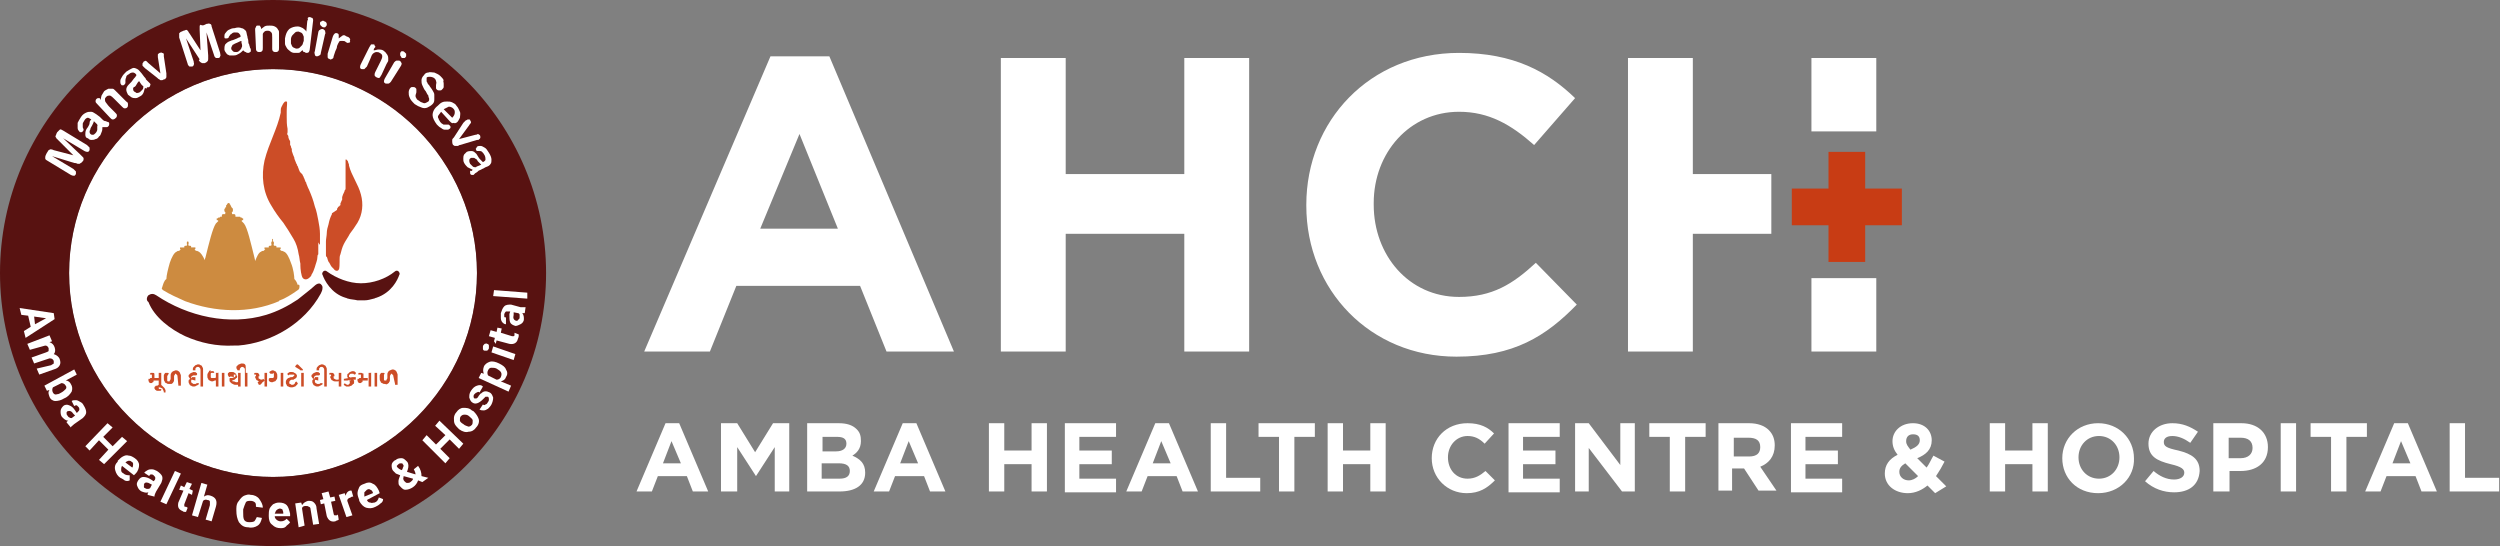 <?xml version="1.0" encoding="utf-8"?>
<!-- Generator: Adobe Illustrator 22.0.1, SVG Export Plug-In . SVG Version: 6.00 Build 0)  -->
<svg version="1.1" id="Layer_1" xmlns="http://www.w3.org/2000/svg" xmlns:xlink="http://www.w3.org/1999/xlink" x="0px" y="0px"
	 viewBox="0 0 293 64" style="enable-background:new 0 0 293 64;" xml:space="preserve">
<rect x="0" y="0" width="293" height="64" fill="#808080" stroke="none"/>
<style type="text/css">
	.st0{fill:#FFFFFF;}
	.st1{fill:#C83C14;}
	.st2{fill:#581211;}
	.st3{fill:#CC4D27;}
	.st4{fill:#CD8B40;}
</style>
<g>
	<path class="st0" d="M74.6,57.6l3.4-8h1.6l3.4,8h-1.8l-0.7-1.8h-3.4l-0.7,1.8H74.6z M77.7,54.3h2.1l-1.1-2.6L77.7,54.3z"/>
	<path class="st0" d="M84.5,57.6v-8h1.9l2.1,3.4l2.1-3.4h1.9v8h-1.7v-5.2l-2.2,3.4h0l-2.2-3.4v5.2H84.5z"/>
	<path class="st0" d="M94.6,57.6v-8h3.7c0.9,0,1.6,0.2,2.1,0.7c0.4,0.4,0.5,0.8,0.5,1.4v0c0,0.9-0.5,1.4-1,1.7
		c0.9,0.4,1.5,0.9,1.5,2v0c0,1.5-1.2,2.2-3,2.2H94.6z M99.2,52L99.2,52c0-0.6-0.4-0.8-1.1-0.8h-1.7v1.7h1.6
		C98.7,52.9,99.2,52.6,99.2,52z M99.6,55.2L99.6,55.2c0-0.6-0.4-0.9-1.3-0.9h-2v1.8h2.1C99.2,56.1,99.6,55.8,99.6,55.2z"/>
	<path class="st0" d="M102.4,57.6l3.4-8h1.6l3.4,8H109l-0.7-1.8h-3.4l-0.7,1.8H102.4z M105.5,54.3h2.1l-1.1-2.6L105.5,54.3z"/>
	<path class="st0" d="M115.9,57.6v-8h1.8v3.2h3.2v-3.2h1.8v8h-1.8v-3.2h-3.2v3.2H115.9z"/>
	<path class="st0" d="M124.8,57.6v-8h6v1.6h-4.3v1.6h3.8v1.6h-3.8v1.7h4.3v1.6H124.8z"/>
	<path class="st0" d="M132,57.6l3.4-8h1.6l3.4,8h-1.8l-0.7-1.8h-3.4l-0.7,1.8H132z M135.1,54.3h2.1l-1.1-2.6L135.1,54.3z"/>
	<path class="st0" d="M141.9,57.6v-8h1.8V56h4v1.6H141.9z"/>
	<path class="st0" d="M149.9,57.6v-6.4h-2.4v-1.6h6.6v1.6h-2.4v6.4H149.9z"/>
	<path class="st0" d="M155.6,57.6v-8h1.8v3.2h3.2v-3.2h1.8v8h-1.8v-3.2h-3.2v3.2H155.6z"/>
	<path class="st0" d="M171.9,57.8c-2.3,0-4.1-1.8-4.1-4.1v0c0-2.3,1.7-4.1,4.2-4.1c1.5,0,2.4,0.5,3.1,1.2L174,52
		c-0.6-0.6-1.2-0.9-2-0.9c-1.3,0-2.3,1.1-2.3,2.5v0c0,1.4,0.9,2.5,2.3,2.5c0.9,0,1.5-0.4,2.1-0.9l1.1,1.1
		C174.3,57.2,173.4,57.8,171.9,57.8z"/>
	<path class="st0" d="M176.8,57.6v-8h6v1.6h-4.3v1.6h3.8v1.6h-3.8v1.7h4.3v1.6H176.8z"/>
	<path class="st0" d="M184.6,57.6v-8h1.6l3.7,4.9v-4.9h1.7v8h-1.5l-3.9-5.1v5.1H184.6z"/>
	<path class="st0" d="M195.7,57.6v-6.4h-2.4v-1.6h6.6v1.6h-2.4v6.4H195.7z"/>
	<path class="st0" d="M201.4,57.6v-8h3.6c1,0,1.8,0.3,2.3,0.8c0.5,0.5,0.7,1.1,0.7,1.8v0c0,1.3-0.7,2.1-1.7,2.5l1.9,2.8h-2.1
		l-1.7-2.6h-1.4v2.6H201.4z M203.2,53.5h1.8c0.9,0,1.3-0.4,1.3-1.1v0c0-0.8-0.5-1.1-1.4-1.1h-1.7V53.5z"/>
	<path class="st0" d="M209.9,57.6v-8h6v1.6h-4.3v1.6h3.8v1.6h-3.8v1.7h4.3v1.6H209.9z"/>
	<path class="st0" d="M226.8,57.8l-0.9-0.9c-0.6,0.5-1.4,0.9-2.3,0.9c-1.5,0-2.7-0.9-2.7-2.3v0c0-1,0.5-1.7,1.5-2.2
		c-0.4-0.5-0.6-1-0.6-1.6v0c0-1.1,0.9-2.1,2.4-2.1c1.4,0,2.2,0.9,2.2,2v0c0,1.1-0.7,1.7-1.7,2.1l1.1,1.1c0.3-0.4,0.5-0.9,0.8-1.4
		l1.3,0.7c-0.3,0.6-0.6,1.1-1,1.7l1.2,1.2L226.8,57.8z M223.9,52.7c0.7-0.3,1.1-0.6,1.1-1.1v0c0-0.5-0.3-0.7-0.8-0.7
		c-0.5,0-0.8,0.3-0.8,0.8v0C223.4,52.1,223.6,52.3,223.9,52.7z M223.7,56.3c0.4,0,0.8-0.2,1.1-0.5l-1.5-1.5c-0.5,0.3-0.7,0.6-0.7,1
		v0C222.6,55.9,223.1,56.3,223.7,56.3z"/>
	<path class="st0" d="M233.2,57.6v-8h1.8v3.2h3.2v-3.2h1.8v8h-1.8v-3.2h-3.2v3.2H233.2z"/>
	<path class="st0" d="M245.9,57.8c-2.5,0-4.2-1.8-4.2-4.1v0c0-2.3,1.8-4.1,4.2-4.1s4.2,1.8,4.2,4.1v0
		C250.2,55.9,248.4,57.8,245.9,57.8z M246,56.1c1.4,0,2.4-1.1,2.4-2.5v0c0-1.4-1-2.5-2.4-2.5c-1.4,0-2.4,1.1-2.4,2.5v0
		C243.6,55,244.6,56.1,246,56.1z"/>
	<path class="st0" d="M254.8,57.7c-1.2,0-2.4-0.4-3.4-1.3l1-1.2c0.7,0.6,1.5,1,2.4,1c0.7,0,1.2-0.3,1.2-0.8v0c0-0.4-0.3-0.7-1.6-1
		c-1.6-0.4-2.6-0.9-2.6-2.4v0c0-1.4,1.2-2.4,2.8-2.4c1.2,0,2.1,0.4,3,1l-0.9,1.3c-0.7-0.5-1.4-0.8-2.1-0.8c-0.7,0-1,0.3-1,0.7v0
		c0,0.5,0.3,0.7,1.7,1c1.6,0.4,2.5,1,2.5,2.4v0C257.7,56.9,256.5,57.7,254.8,57.7z"/>
	<path class="st0" d="M259.4,57.6v-8h3.3c1.9,0,3.1,1.1,3.1,2.8v0c0,1.9-1.4,2.8-3.2,2.8h-1.3v2.4H259.4z M261.2,53.7h1.4
		c0.9,0,1.4-0.5,1.4-1.2v0c0-0.8-0.5-1.2-1.4-1.2h-1.4V53.7z"/>
	<path class="st0" d="M267.3,57.6v-8h1.8v8H267.3z"/>
	<path class="st0" d="M273.2,57.6v-6.4h-2.4v-1.6h6.6v1.6h-2.4v6.4H273.2z"/>
	<path class="st0" d="M277.2,57.6l3.4-8h1.6l3.4,8h-1.8l-0.7-1.8h-3.4l-0.7,1.8H277.2z M280.4,54.3h2.1l-1.1-2.6L280.4,54.3z"/>
	<path class="st0" d="M287.1,57.6v-8h1.8V56h4v1.6H287.1z"/>
	<path class="st0" d="M170.7,41.8c-10.1,0-17.6-7.8-17.6-17.7V24c0-9.8,7.4-17.8,17.9-17.8c6.4,0,10.4,2.2,13.6,5.3l-4.8,5.5
		c-2.7-2.4-5.3-3.9-8.8-3.9c-5.8,0-10,4.8-10,10.7V24c0,5.9,4.1,10.8,10,10.8c3.9,0,6.3-1.5,9-4l4.8,4.9
		C181.2,39.4,177.4,41.8,170.7,41.8z M90.3,6.6L75.5,41.2h7.7l3.1-7.7h14.5l3.1,7.7h7.9L97.2,6.6H90.3z M98.2,26.8h-9.1l4.6-11.1
		L98.2,26.8z M117.3,6.8v34.4h7.6V27.4h13.9v13.8h7.6V6.8h-7.6v13.6h-13.9V6.8H117.3z M198.4,6.8h-7.6v34.4h7.6V27.4h9.2v-7h-9.2
		V6.8z M212.3,15.4h7.6V6.8h-7.6V15.4z M219.9,32.6h-7.6v8.6h7.6V32.6z"/>
	<rect x="214.3" y="17.8" class="st1" width="4.3" height="12.9"/>
	<rect x="210" y="22.1" class="st1" width="12.9" height="4.3"/>
</g>
<path class="st0" d="M32,55.9c13.2,0,23.9-10.7,23.9-23.9C55.9,18.8,45.2,8.1,32,8.1C18.8,8.1,8.1,18.8,8.1,32
	C8.1,45.2,18.8,55.9,32,55.9z"/>
<path class="st2" d="M32,0C14.4,0,0,14.4,0,32s14.4,32,32,32s32-14.4,32-32S49.6,0,32,0z M32,55.9C18.9,55.9,8.1,45.1,8.1,32
	S18.9,8.1,32,8.1S55.9,18.9,55.9,32S45.1,55.9,32,55.9z"/>
<path class="st3" d="M17.7,44.3h0.3v0.3l0,0c0,0.1,0,0.2-0.1,0.2c-0.1,0.1-0.1,0.1-0.2,0.1c-0.1,0-0.2,0-0.2-0.1
	c0,0-0.1-0.1-0.1-0.2c0,0,0-0.1,0-0.1s0,0,0-0.1h0.1c0.1,0,0.1,0,0.1-0.1L17.7,44.3L17.7,44.3z M18.1,43.9v0.4h-0.3V44
	c0,0,0-0.1,0-0.1c0,0,0,0-0.1,0h-0.1c0,0,0,0,0,0c0,0,0,0,0-0.1c0-0.1,0-0.1,0.1-0.1c0,0,0.1,0,0.2,0c0.1,0,0.2,0,0.2,0.1
	C18,43.7,18.1,43.8,18.1,43.9z M18,44.6v-0.3h0.6v0.3H18z M18.9,43.7v1.6c0,0,0,0-0.1,0c0,0-0.1,0-0.1,0c-0.1,0-0.1,0-0.1,0
	c0,0,0-0.1,0-0.1v-1.5c0,0,0,0,0.1,0c0,0,0.1,0,0.1,0c0.1,0,0.1,0,0.1,0C18.9,43.6,18.9,43.6,18.9,43.7z"/>
<path class="st3" d="M18.7,45.4c-0.1,0-0.1,0-0.1,0c0,0,0,0.1,0,0.1c0,0,0,0.1,0.1,0.1c0,0,0.1,0,0.1,0c0,0,0,0,0.1,0c0,0,0,0,0,0
	c0,0,0,0.1,0,0.1c0,0,0,0.1-0.1,0.1c0,0-0.1,0-0.2,0c-0.1,0-0.1,0-0.2,0c-0.1,0-0.1-0.1-0.2-0.1c0-0.1-0.1-0.1-0.1-0.2
	c0-0.1,0-0.2,0.1-0.2c0-0.1,0.1-0.1,0.2-0.1c0.1,0,0.2-0.1,0.2-0.1c0.1,0,0.3,0,0.4,0.1c0.1,0.1,0.2,0.2,0.3,0.3c0,0,0,0.1,0.1,0.2
	c0,0.1,0,0.1,0,0.2c0,0.1,0,0.1,0,0.1c0,0-0.1,0-0.1,0c0,0-0.1,0-0.1,0c0-0.1,0-0.2-0.1-0.3c0-0.1-0.1-0.2-0.1-0.2
	C18.9,45.5,18.8,45.4,18.7,45.4z"/>
<path class="st3" d="M20.8,44.1c0-0.1,0-0.1-0.1-0.2c0,0-0.1-0.1-0.1-0.1c-0.1,0-0.1,0-0.1,0.1c0,0-0.1,0.1-0.1,0.2
	c0,0.1,0,0.1,0,0.2c0,0.1,0,0.2,0,0.2c0,0.1,0,0.2-0.1,0.3c0,0.1-0.1,0.1-0.2,0.2c-0.1,0-0.2,0-0.3,0c-0.1,0-0.2,0-0.3-0.1
	c-0.1,0-0.2-0.1-0.2-0.2c-0.1-0.1-0.1-0.2-0.1-0.4c0-0.1,0-0.2,0-0.3c0-0.1,0.1-0.2,0.1-0.2c0-0.1,0.1-0.1,0.1-0.1c0,0,0,0,0.1,0
	c0,0,0,0,0.1,0c0.1,0,0.1,0,0.1,0c0,0,0.1,0.1,0.1,0.1c0,0-0.1,0.1-0.1,0.1c0,0.1-0.1,0.1-0.1,0.2c0,0.1,0,0.2,0,0.3
	c0,0.1,0,0.2,0,0.2c0,0.1,0.1,0.1,0.1,0.1c0,0,0.1,0,0.1,0c0.1,0,0.1,0,0.1-0.1c0,0,0.1-0.1,0.1-0.2c0-0.1,0-0.1,0-0.2
	c0-0.1,0-0.2,0-0.2c0-0.1,0-0.2,0.1-0.3c0-0.1,0.1-0.1,0.2-0.2c0.1,0,0.2-0.1,0.3-0.1c0.1,0,0.2,0,0.3,0.1c0.1,0,0.1,0.1,0.2,0.2
	c0,0.1,0.1,0.2,0.1,0.3v1.2c0,0,0,0-0.1,0c0,0-0.1,0-0.1,0c-0.1,0-0.1,0-0.1,0c0,0,0-0.1,0-0.1L20.8,44.1L20.8,44.1z"/>
<path class="st3" d="M22.7,45.3c-0.1,0-0.2,0-0.3-0.1c-0.1,0-0.2-0.1-0.2-0.2c-0.1-0.1-0.1-0.2-0.1-0.3c0-0.1,0-0.2,0.1-0.2
	c0-0.1,0.1-0.1,0.2-0.2c0.1,0,0.2-0.1,0.3-0.1l0,0.2c-0.1,0-0.2,0-0.2,0.1c-0.1,0-0.1,0.1-0.1,0.2c0,0.1,0,0.1,0.1,0.2
	c0.1,0,0.1,0.1,0.2,0.1c0.1,0,0.1,0,0.2,0c0.1,0,0.1-0.1,0.2-0.1c0,0,0,0,0.1,0c0,0,0.1,0,0.1,0c0,0,0,0.1,0,0.1c0,0,0,0.1-0.1,0.1
	c0,0-0.1,0.1-0.2,0.1C22.9,45.3,22.8,45.3,22.7,45.3z M22.7,44.2l0,0.2c-0.1,0-0.2,0-0.3,0c-0.1,0-0.2-0.1-0.2-0.1
	c0-0.1-0.1-0.1-0.1-0.2c0-0.1,0-0.2,0.1-0.2c0-0.1,0.1-0.1,0.2-0.2c0.1,0,0.2-0.1,0.3-0.1c0.1,0,0.3,0,0.3,0.1
	c0.1,0,0.1,0.1,0.1,0.1c0,0,0,0.1,0,0.1c0,0,0,0-0.1,0.1c0,0-0.1,0-0.1,0c-0.1,0-0.1,0-0.2,0c-0.1,0-0.1,0-0.2,0.1
	c-0.1,0-0.1,0.1-0.1,0.2c0,0,0,0.1,0,0.1c0,0,0.1,0,0.1,0.1C22.6,44.2,22.6,44.2,22.7,44.2z M22.5,44.5v-0.3h0.4c0,0,0,0,0,0.1
	c0,0,0,0.1,0,0.1c0,0,0,0.1,0,0.1s0,0,0,0.1L22.5,44.5L22.5,44.5z"/>
<path class="st3" d="M23.8,43.8h-0.3v-0.4c0-0.1,0-0.2-0.1-0.3c-0.1-0.1-0.1-0.1-0.2-0.1c-0.1,0-0.2,0-0.2,0.1
	c-0.1,0-0.1,0.1-0.1,0.2v0.1c0,0,0,0-0.1,0c0,0-0.1,0-0.1,0c-0.1,0-0.1,0-0.1,0c0,0,0-0.1,0-0.1c0-0.1,0-0.2,0.1-0.3
	c0.1-0.1,0.1-0.1,0.2-0.2c0.1,0,0.2-0.1,0.3-0.1c0.1,0,0.2,0,0.3,0.1c0.1,0,0.2,0.1,0.2,0.2c0.1,0.1,0.1,0.2,0.1,0.3L23.8,43.8
	L23.8,43.8z M23.8,43.7v1.6c0,0,0,0-0.1,0c0,0-0.1,0-0.1,0c-0.1,0-0.1,0-0.1,0c0,0,0-0.1,0-0.1v-1.5c0,0,0,0,0.1,0c0,0,0.1,0,0.1,0
	c0.1,0,0.1,0,0.1,0C23.8,43.6,23.8,43.6,23.8,43.7z"/>
<path class="st3" d="M24.8,43.5c0.1,0,0.1,0,0.2,0c0,0,0.1,0.1,0.1,0.1c0,0,0,0,0,0.1c0,0,0,0,0,0h-0.1c-0.1,0-0.1,0-0.2,0
	c-0.1,0-0.1,0.1-0.1,0.1c0,0.1,0,0.1,0,0.2c0,0.1,0,0.1,0,0.2c0,0.1,0.1,0.1,0.1,0.1c0.1,0,0.1,0,0.2,0c0.1,0,0.1,0,0.2,0
	c0.1,0,0.1-0.1,0.1-0.1l0.1,0.3c0,0-0.1,0.1-0.2,0.1c-0.1,0-0.2,0.1-0.3,0.1c-0.1,0-0.2,0-0.3-0.1c-0.1,0-0.2-0.1-0.2-0.2
	c-0.1-0.1-0.1-0.2-0.1-0.4c0-0.1,0-0.2,0.1-0.3c0-0.1,0.1-0.1,0.1-0.2c0.1-0.1,0.1-0.1,0.2-0.1C24.6,43.6,24.7,43.5,24.8,43.5z
	 M25.6,43.7v1.6c0,0,0,0-0.1,0c0,0-0.1,0-0.1,0c-0.1,0-0.1,0-0.1,0c0,0,0-0.1,0-0.1v-1.5c0,0,0,0,0.1,0c0,0,0.1,0,0.1,0
	c0.1,0,0.1,0,0.1,0C25.5,43.6,25.6,43.6,25.6,43.7z"/>
<path class="st3" d="M26.3,43.7v1.6c0,0,0,0-0.1,0c0,0-0.1,0-0.1,0c-0.1,0-0.1,0-0.1,0c0,0,0-0.1,0-0.1v-1.5c0,0,0,0,0.1,0
	c0,0,0.1,0,0.1,0c0.1,0,0.1,0,0.1,0C26.3,43.6,26.3,43.6,26.3,43.7z"/>
<path class="st3" d="M26.9,44.2c-0.1,0-0.1,0-0.1-0.1c0,0-0.1-0.1-0.1-0.2c0-0.1,0-0.2,0.1-0.2c0-0.1,0.1-0.1,0.2-0.1
	c0.1,0,0.1,0,0.2,0c0.1,0,0.2,0,0.3,0.1c0.1,0,0.1,0.1,0.2,0.2c0,0.1,0.1,0.2,0.1,0.2c0,0.1,0,0.2-0.1,0.2c-0.1,0.1-0.1,0.1-0.2,0.2
	c-0.1,0-0.2,0.1-0.3,0.1c0,0.1,0.1,0.1,0.2,0.1c0.1,0,0.2,0.1,0.3,0.1c0.1,0,0.2,0,0.3-0.1c0.1,0,0.1-0.1,0.2-0.1c0,0.1,0,0.1,0,0.1
	c0,0,0,0.1,0,0.1s0,0,0,0.1c0,0-0.1,0.1-0.1,0.1c0,0-0.1,0.1-0.2,0.1c-0.1,0-0.2,0-0.3,0c-0.1,0-0.2,0-0.3-0.1
	c-0.1,0-0.2-0.1-0.3-0.2c-0.1-0.1-0.1-0.1-0.1-0.2c0,0,0,0,0-0.1c0,0,0,0,0-0.1c0-0.1,0-0.1,0.1-0.1l0.2,0c0.1,0,0.2-0.1,0.3-0.1
	c0.1-0.1,0.1-0.1,0.1-0.2c0-0.1,0-0.1,0-0.1c0,0-0.1,0-0.1,0c0,0-0.1,0-0.1,0c0,0,0,0.1,0,0.1c0,0,0,0.1,0,0.1c0,0,0,0,0,0.1
	C27,44.1,27,44.1,26.9,44.2C27,44.2,26.9,44.2,26.9,44.2z M28.2,43.7v1.6c0,0,0,0-0.1,0c0,0-0.1,0-0.1,0c-0.1,0-0.1,0-0.1,0
	c0,0,0-0.1,0-0.1v-1.5c0,0,0,0,0.1,0c0,0,0.1,0,0.1,0c0.1,0,0.1,0,0.1,0C28.2,43.6,28.2,43.6,28.2,43.7z"/>
<path class="st3" d="M29,43.8h-0.3v-0.5c0-0.1,0-0.1-0.1-0.2c0,0-0.1-0.1-0.2-0.1c-0.1,0-0.1,0-0.2,0.1c0,0-0.1,0.1-0.1,0.2v0.1
	c0,0,0,0-0.1,0c0,0-0.1,0-0.1,0c-0.1,0-0.1,0-0.1-0.1c0,0-0.1-0.1-0.1-0.2c0-0.1,0-0.2,0.1-0.2c0-0.1,0.1-0.1,0.2-0.2
	c0.1,0,0.2-0.1,0.3-0.1c0.2,0,0.3,0,0.4,0.1c0.1,0.1,0.1,0.2,0.1,0.4V43.8z M29,43.7v1.6c0,0,0,0-0.1,0c0,0-0.1,0-0.1,0
	c-0.1,0-0.1,0-0.1,0c0,0,0-0.1,0-0.1v-1.5c0,0,0,0,0.1,0c0,0,0.1,0,0.1,0c0.1,0,0.1,0,0.1,0C29,43.6,29,43.6,29,43.7z"/>
<path class="st3" d="M30.4,44.1H30V44c0,0,0-0.1,0-0.1s0,0-0.1,0h-0.1c0,0,0,0,0,0c0,0,0,0,0-0.1c0-0.1,0-0.1,0.1-0.1
	c0,0,0.1,0,0.2,0c0.1,0,0.2,0,0.2,0.1c0.1,0.1,0.1,0.1,0.1,0.3L30.4,44.1L30.4,44.1z M30.9,44.4l0.1,0.2c0,0-0.1,0.1-0.1,0.1
	c0,0-0.1,0.1-0.1,0.1c-0.1,0-0.1,0.1-0.1,0.1c0,0-0.1,0.1-0.1,0.1c0,0-0.1,0.1-0.1,0.1c0,0-0.1,0-0.1,0c-0.1,0-0.1,0-0.1-0.1
	c0,0-0.1-0.1-0.1-0.2c0.1-0.1,0.2-0.1,0.3-0.2c0.1-0.1,0.2-0.1,0.3-0.2C30.7,44.6,30.8,44.5,30.9,44.4z M30,44.1l0.3,0v0.1
	c0,0.1,0,0.2,0.1,0.2c0.1,0,0.1,0.1,0.2,0.1c0.1,0,0.1,0,0.2,0c0.1,0,0.1,0,0.1-0.1l0.1,0.2c0,0-0.1,0.1-0.2,0.1c-0.1,0-0.2,0-0.3,0
	c-0.1,0-0.2,0-0.3-0.1c-0.1,0-0.2-0.1-0.2-0.2c-0.1-0.1-0.1-0.2-0.1-0.3L30,44.1L30,44.1z M31.3,43.7v1.6c0,0,0,0-0.1,0
	c0,0-0.1,0-0.1,0c-0.1,0-0.1,0-0.1,0c0,0,0-0.1,0-0.1v-1.5c0,0,0,0,0.1,0c0,0,0.1,0,0.1,0c0.1,0,0.1,0,0.1,0
	C31.3,43.6,31.3,43.7,31.3,43.7z"/>
<path class="st3" d="M31.9,43.8c0,0-0.1,0-0.1,0c0,0-0.1,0-0.1,0c0,0,0,0-0.1-0.1s0-0.1,0-0.1c0-0.1,0-0.1,0.1-0.1
	c0.1,0,0.1-0.1,0.2-0.1c0.1,0,0.2,0,0.3,0.1c0.1,0,0.2,0.1,0.2,0.2c0.1,0.1,0.1,0.2,0.1,0.4s0,0.3-0.1,0.4c-0.1,0.1-0.1,0.2-0.2,0.2
	c-0.1,0-0.2,0.1-0.3,0.1c-0.1,0-0.2,0-0.3-0.1c-0.1,0-0.1-0.1-0.1-0.2c0,0,0-0.1,0-0.1c0,0,0,0,0.1-0.1c0,0,0.1,0,0.1,0
	c0,0,0.1,0,0.1,0c0.1,0,0.1,0,0.2,0c0,0,0.1-0.1,0.1-0.1c0-0.1,0-0.1,0-0.2c0-0.1,0-0.2,0-0.2c0-0.1-0.1-0.1-0.1-0.1
	C32.1,43.8,32,43.8,31.9,43.8z M33.2,43.7v1.6c0,0,0,0-0.1,0c0,0-0.1,0-0.1,0c-0.1,0-0.1,0-0.1,0c0,0,0-0.1,0-0.1v-1.5
	c0,0,0,0,0.1,0s0.1,0,0.1,0c0.1,0,0.1,0,0.1,0C33.2,43.6,33.2,43.6,33.2,43.7z"/>
<path class="st3" d="M34.6,44.8L34.6,44.8C34.7,44.7,34.7,44.7,34.6,44.8C34.7,44.7,34.7,44.7,34.6,44.8c0.1-0.1,0.2-0.1,0.2,0
	c0,0,0.1,0.1,0.1,0.1c0,0.1,0,0.1-0.1,0.2c-0.1,0.1-0.1,0.1-0.2,0.2c-0.1,0-0.2,0.1-0.4,0.1c-0.1,0-0.3,0-0.4-0.1
	c-0.1,0-0.2-0.1-0.2-0.2c-0.1-0.1-0.1-0.2-0.1-0.3c0-0.1,0-0.2,0.1-0.3c0-0.1,0.1-0.1,0.2-0.2c0.1,0,0.2-0.1,0.3-0.1l0.1,0
	c0.1,0,0.1,0,0.2-0.1c0,0,0.1-0.1,0.1-0.1c0-0.1,0-0.1-0.1-0.1s-0.1,0-0.2,0c-0.1,0-0.1,0-0.2,0c-0.1,0-0.1,0-0.2,0.1
	c0,0,0,0-0.1-0.1c0,0,0-0.1,0-0.1c0,0,0-0.1,0.1-0.1c0,0,0.1-0.1,0.2-0.1c0.1,0,0.1,0,0.2,0c0.1,0,0.2,0,0.3,0.1
	c0.1,0,0.1,0.1,0.2,0.1c0,0.1,0.1,0.1,0.1,0.2c0,0.1,0,0.2-0.1,0.3c-0.1,0.1-0.2,0.1-0.3,0.2l-0.2,0c-0.1,0-0.2,0.1-0.2,0.1
	c0,0-0.1,0.1-0.1,0.2c0,0.1,0,0.2,0.1,0.2c0.1,0,0.1,0.1,0.2,0.1c0.1,0,0.2,0,0.3-0.1C34.6,44.9,34.6,44.8,34.6,44.8z"/>
<path class="st3" d="M34.8,42.7C34.9,42.7,34.9,42.7,34.8,42.7c0.1,0,0.1,0,0.2,0.1s0.1,0.1,0.1,0.1l0.4,0.4c0,0,0,0.1,0,0.1
	s-0.1,0-0.1,0c0,0,0,0-0.1,0c0,0-0.1,0-0.1,0c0,0-0.1-0.1-0.1-0.1l-0.5-0.3c0-0.1,0-0.1,0.1-0.2C34.7,42.8,34.8,42.7,34.8,42.7z
	 M35.6,43.7v1.6c0,0,0,0-0.1,0c0,0-0.1,0-0.1,0c-0.1,0-0.1,0-0.1,0c0,0,0-0.1,0-0.1v-1.5c0,0,0,0,0.1,0c0,0,0.1,0,0.1,0
	c0.1,0,0.1,0,0.1,0C35.6,43.6,35.6,43.6,35.6,43.7z"/>
<path class="st3" d="M37.2,45.3c-0.1,0-0.2,0-0.3-0.1c-0.1,0-0.2-0.1-0.2-0.2c-0.1-0.1-0.1-0.2-0.1-0.3c0-0.1,0-0.2,0.1-0.2
	c0-0.1,0.1-0.1,0.2-0.2c0.1,0,0.2-0.1,0.3-0.1l0,0.2c-0.1,0-0.2,0-0.2,0.1c-0.1,0-0.1,0.1-0.1,0.2c0,0.1,0,0.1,0.1,0.2
	c0.1,0,0.1,0.1,0.2,0.1c0.1,0,0.1,0,0.2,0c0.1,0,0.1-0.1,0.2-0.1c0,0,0,0,0.1,0c0,0,0.1,0,0.1,0c0,0,0,0.1,0,0.1c0,0,0,0.1-0.1,0.1
	c0,0-0.1,0.1-0.2,0.1C37.4,45.3,37.3,45.3,37.2,45.3z M37.1,44.2l0,0.2c-0.1,0-0.2,0-0.3,0c-0.1,0-0.2-0.1-0.2-0.1
	c0-0.1-0.1-0.1-0.1-0.2c0-0.1,0-0.2,0.1-0.2c0-0.1,0.1-0.1,0.2-0.2c0.1,0,0.2-0.1,0.3-0.1c0.1,0,0.3,0,0.3,0.1
	c0.1,0,0.1,0.1,0.1,0.1c0,0,0,0.1,0,0.1c0,0,0,0-0.1,0.1c0,0-0.1,0-0.1,0c-0.1,0-0.1,0-0.2,0c-0.1,0-0.1,0-0.2,0.1
	c-0.1,0-0.1,0.1-0.1,0.2c0,0,0,0.1,0,0.1c0,0,0.1,0,0.1,0.1C37.1,44.2,37.1,44.2,37.1,44.2z M36.9,44.5v-0.3h0.4c0,0,0,0,0,0.1
	c0,0,0,0.1,0,0.1c0,0,0,0.1,0,0.1s0,0,0,0.1L36.9,44.5L36.9,44.5z"/>
<path class="st3" d="M38.3,43.8H38v-0.4c0-0.1,0-0.2-0.1-0.3c-0.1-0.1-0.1-0.1-0.2-0.1c-0.1,0-0.2,0-0.2,0.1c-0.1,0-0.1,0.1-0.1,0.2
	v0.1c0,0,0,0-0.1,0c0,0-0.1,0-0.1,0c-0.1,0-0.1,0-0.1,0c0,0,0-0.1,0-0.1c0-0.1,0-0.2,0.1-0.3c0.1-0.1,0.1-0.1,0.2-0.2
	c0.1,0,0.2-0.1,0.3-0.1c0.1,0,0.2,0,0.3,0.1c0.1,0,0.2,0.1,0.2,0.2c0.1,0.1,0.1,0.2,0.1,0.3L38.3,43.8L38.3,43.8z M38.3,43.7v1.6
	c0,0,0,0-0.1,0c0,0-0.1,0-0.1,0c-0.1,0-0.1,0-0.1,0c0,0,0-0.1,0-0.1v-1.5c0,0,0,0,0.1,0c0,0,0.1,0,0.1,0c0.1,0,0.1,0,0.1,0
	C38.3,43.6,38.3,43.6,38.3,43.7z"/>
<path class="st3" d="M39.1,44.1h-0.3V44c0,0,0-0.1,0-0.1c0,0,0,0-0.1,0h-0.1c0,0,0,0,0,0c0,0,0,0,0-0.1c0-0.1,0-0.1,0.1-0.1
	c0,0,0.1,0,0.2,0c0.1,0,0.2,0,0.2,0.1c0.1,0.1,0.1,0.1,0.1,0.3L39.1,44.1L39.1,44.1z M38.8,44.1l0.3,0v0.1c0,0.1,0,0.2,0.1,0.2
	c0.1,0,0.1,0.1,0.2,0.1c0.1,0,0.1,0,0.2,0c0.1,0,0.1,0,0.1-0.1l0.1,0.2c0,0-0.1,0.1-0.2,0.1c-0.1,0-0.2,0-0.3,0
	c-0.1,0-0.2,0-0.3-0.1c-0.1,0-0.2-0.1-0.2-0.2c-0.1-0.1-0.1-0.2-0.1-0.3L38.8,44.1L38.8,44.1z M40,43.7v1.6c0,0,0,0-0.1,0
	c0,0-0.1,0-0.1,0c-0.1,0-0.1,0-0.1,0c0,0,0-0.1,0-0.1v-1.5c0,0,0,0,0.1,0c0,0,0.1,0,0.1,0c0.1,0,0.1,0,0.1,0
	C40,43.6,40,43.6,40,43.7z"/>
<path class="st3" d="M40.9,44.3l0.2,0.2l-0.4,0.1c-0.1,0-0.1,0-0.2,0c0,0-0.1,0-0.1,0c-0.1,0-0.1,0-0.1,0c0,0,0-0.1,0-0.1
	c0,0,0-0.1,0-0.1L40.9,44.3z M41,44.5l0.3-0.1c0.1,0,0.1,0,0.1,0.1c0,0,0.1,0.1,0.1,0.1c0,0.1,0,0.1,0,0.2c0,0.1,0,0.2-0.1,0.2
	c-0.1,0.1-0.1,0.1-0.2,0.2c-0.1,0-0.2,0.1-0.3,0.1c-0.1,0-0.2,0-0.3,0c-0.1,0-0.1-0.1-0.2-0.1c0,0-0.1-0.1-0.1-0.1c0,0,0-0.1,0-0.1
	c0,0,0.1,0,0.1-0.1c0,0,0.1,0.1,0.1,0.1c0.1,0,0.1,0.1,0.2,0.1c0.1,0,0.2,0,0.2-0.1c0.1,0,0.1-0.1,0.1-0.2c0-0.1,0-0.1-0.1-0.2
	C41.2,44.6,41.1,44.5,41,44.5z M41.2,43.8c-0.1,0-0.2,0-0.2,0.1c-0.1,0-0.1,0.1-0.1,0.2c0,0.1,0,0.1,0.1,0.1c0,0,0.1,0.1,0.2,0.1
	l-0.3,0.1c0,0-0.1,0-0.1-0.1c0,0-0.1-0.1-0.1-0.1c0-0.1,0-0.1,0-0.2c0-0.1,0-0.2,0.1-0.2c0.1-0.1,0.1-0.1,0.2-0.2
	c0.1,0,0.2-0.1,0.3-0.1c0.1,0,0.3,0,0.3,0.1c0.1,0,0.1,0.1,0.1,0.1c0,0,0,0.1,0,0.1c0,0,0,0-0.1,0.1c-0.1,0-0.1,0-0.2-0.1
	C41.3,43.8,41.2,43.8,41.2,43.8z M41,44.5l-0.2-0.2l0.5-0.1c0.1,0,0.1,0,0.2,0c0,0,0.1,0,0.1,0c0.1,0,0.1,0,0.1,0c0,0,0,0.1,0,0.1
	c0,0,0,0.1,0,0.1c0,0,0,0,0,0.1L41,44.5z"/>
<path class="st3" d="M42.2,44.3h0.3v0.3l0,0c0,0.1,0,0.2-0.1,0.2c-0.1,0.1-0.1,0.1-0.2,0.1c-0.1,0-0.2,0-0.2-0.1
	c0,0-0.1-0.1-0.1-0.2c0,0,0-0.1,0-0.1c0,0,0,0,0-0.1h0.1c0.1,0,0.1,0,0.1-0.1L42.2,44.3L42.2,44.3z M42.6,43.9v0.4h-0.3V44
	c0,0,0-0.1,0-0.1c0,0,0,0-0.1,0H42c0,0,0,0,0,0s0,0,0-0.1c0-0.1,0-0.1,0.1-0.1c0,0,0.1,0,0.2,0c0.1,0,0.2,0,0.2,0.1
	C42.6,43.7,42.6,43.8,42.6,43.9z M42.5,44.6v-0.3h0.6v0.3H42.5z M43.5,43.7v1.6c0,0,0,0-0.1,0c0,0-0.1,0-0.1,0c-0.1,0-0.1,0-0.1,0
	c0,0,0-0.1,0-0.1v-1.5c0,0,0,0,0.1,0c0,0,0.1,0,0.1,0c0.1,0,0.1,0,0.1,0C43.4,43.6,43.5,43.6,43.5,43.7z"/>
<path class="st3" d="M44.2,43.7v1.6c0,0,0,0-0.1,0c0,0-0.1,0-0.1,0c-0.1,0-0.1,0-0.1,0c0,0,0-0.1,0-0.1v-1.5c0,0,0,0,0.1,0
	c0,0,0.1,0,0.1,0c0.1,0,0.1,0,0.1,0C44.2,43.6,44.2,43.6,44.2,43.7z"/>
<path class="st3" d="M46.1,44.1c0-0.1,0-0.1-0.1-0.2c0,0-0.1-0.1-0.1-0.1c-0.1,0-0.1,0-0.1,0.1c0,0-0.1,0.1-0.1,0.2
	c0,0.1,0,0.1,0,0.2c0,0.1,0,0.2,0,0.2c0,0.1,0,0.2-0.1,0.3c0,0.1-0.1,0.1-0.2,0.2s-0.2,0-0.3,0c-0.1,0-0.2,0-0.3-0.1
	c-0.1,0-0.2-0.1-0.2-0.2c-0.1-0.1-0.1-0.2-0.1-0.4c0-0.1,0-0.2,0-0.3c0-0.1,0.1-0.2,0.1-0.2c0-0.1,0.1-0.1,0.1-0.1c0,0,0,0,0.1,0
	c0,0,0,0,0.1,0c0.1,0,0.1,0,0.1,0c0,0,0.1,0.1,0.1,0.1c0,0-0.1,0.1-0.1,0.1C45,43.9,45,44,45,44c0,0.1,0,0.2,0,0.3
	c0,0.1,0,0.2,0,0.2c0,0.1,0.1,0.1,0.1,0.1c0,0,0.1,0,0.1,0c0.1,0,0.1,0,0.1-0.1c0,0,0.1-0.1,0.1-0.2c0-0.1,0-0.1,0-0.2
	c0-0.1,0-0.2,0-0.2c0-0.1,0-0.2,0.1-0.3c0-0.1,0.1-0.1,0.2-0.2c0.1,0,0.2-0.1,0.3-0.1c0.1,0,0.2,0,0.3,0.1c0.1,0,0.1,0.1,0.2,0.2
	c0,0.1,0.1,0.2,0.1,0.3v1.2c0,0,0,0-0.1,0c0,0-0.1,0-0.1,0c-0.1,0-0.1,0-0.1,0c0,0,0-0.1,0-0.1L46.1,44.1L46.1,44.1z"/>
<path class="st2" d="M17.4,34.6c0.3-0.2,0.6-0.2,0.9,0c3.7,2.5,8.6,3.6,12.9,2.3c1.3-0.4,2.5-1,3.7-1.8c0.5-0.4,1-0.8,1.5-1.2
	c0.3-0.2,0.8-0.9,1.2-0.6c0.1,0.1,0.2,0.2,0.2,0.4c0,0.3-0.1,0.5-0.2,0.7c-1.9,3.5-5.8,5.8-9.7,6.1c-0.2,0-0.3,0-0.5,0
	c-2,0.1-3.9-0.3-5.7-1.1c-1.7-0.8-3.6-2.2-4.3-4C17.1,35.2,17.2,34.8,17.4,34.6z"/>
<path class="st3" d="M39.7,31.6c0.1-0.1,0.1-0.7,0.1-0.9c0-0.1,0-0.1,0-0.2c0-0.3,0-0.5,0.1-0.7c0.1-0.4,0.2-0.8,0.4-1.2
	c0.2-0.4,0.5-0.8,0.7-1.2c0.3-0.4,0.6-0.8,0.9-1.3c0.6-1,0.7-2.2,0.4-3.3c-0.3-1.2-1.1-2.2-1.4-3.4l0,0c0,0,0,0,0-0.1c0,0,0,0,0,0
	c0-0.1-0.1-0.2-0.1-0.3c0-0.1-0.1-0.2-0.2-0.3c0,0,0,0,0,0c0,0,0,0-0.1,0l0,0l0,0c0,0,0,0.4,0,0.7c0,0.2,0,0.4,0,0.4
	c0,0.3,0,0.6,0,0.9c0,0.1,0,0.2,0,0.2c0,0.1,0,0.1,0,0.2c0,0.1,0,0.1,0,0.2c0,0.1,0,0.1,0,0.2c0,0,0,0.1,0,0.1c0,0,0,0.1,0,0.1
	c0,0,0,0.1,0,0.1c0,0,0,0,0,0.1c0,0,0,0.1,0,0.1c0,0,0,0.1,0,0.1c0,0.1,0,0.1-0.1,0.2l0,0c0,0,0,0,0,0c0,0.1-0.1,0.3-0.2,0.5l0,0
	l-0.1,0.3c0,0,0,0.1,0,0.1l0,0l0,0.1c0,0,0,0.1,0,0.1c0,0.1-0.1,0.1-0.1,0.2c0,0.1-0.1,0.2-0.1,0.2l0,0.1l0,0.1c0,0,0,0.1-0.1,0.1
	c0,0,0,0.1-0.1,0.1l-0.1,0.1c0,0.1-0.1,0.1-0.1,0.2c0,0,0,0.1,0,0.1L38.9,25l0,0.1c-0.2,0.4-0.3,0.7-0.4,1.2c-0.1,0.3-0.2,0.7-0.2,1
	c0,0.3-0.1,0.7-0.1,1v0c0,0.1,0,0.1,0,0.2c0,0,0,0,0,0c0,0,0,0,0,0.1c0,0,0,0,0,0c0,0,0,0,0,0.1c0,0,0,0.1,0,0.2c0,0.1,0,0.1,0,0.1
	l0,0l0,0.4l0,0c0,0,0,0.1,0,0.1c0,0,0,0.1,0,0.1l0,0.2c0,0,0,0.1,0,0.1c0,0.1,0,0.2,0.1,0.2c0.1,0.2,0.1,0.5,0.3,0.7
	c0.1,0.2,0.2,0.4,0.3,0.5c0,0,0.1,0.1,0.1,0.1c0,0,0.1,0.1,0.1,0.1C39.3,31.8,39.6,31.8,39.7,31.6z"/>
<path class="st3" d="M37.5,28.5c0-0.1,0-0.3,0-0.4c0,0,0-0.1,0-0.1c0,0,0,0,0-0.1c0,0,0-0.1,0-0.1c0,0,0,0,0-0.1c0-0.1,0-0.2,0-0.2
	l0-0.1c0-0.5-0.1-1.1-0.2-1.6c-0.1-0.5-0.2-1.1-0.4-1.6c-0.2-0.8-0.4-1.3-0.7-2l-0.1-0.2l-0.2-0.5c0-0.1,0-0.1-0.1-0.2
	c0-0.1-0.1-0.2-0.1-0.3l-0.1-0.2c0-0.1-0.1-0.2-0.1-0.2c0-0.1-0.1-0.2-0.1-0.2l-0.1-0.1l-0.1-0.1c-0.1-0.1-0.1-0.2-0.2-0.4
	c0-0.1-0.1-0.2-0.1-0.3c0,0,0-0.1-0.1-0.1l0-0.1l0,0c0-0.1-0.1-0.1-0.1-0.2l-0.2-0.5l0-0.1c-0.1-0.2-0.2-0.5-0.3-0.8l0-0.1l0-0.1
	c0-0.1-0.1-0.2-0.1-0.3c0-0.1,0-0.1-0.1-0.2c0,0,0-0.1,0-0.1c0,0,0-0.1,0-0.1c0,0,0-0.1,0-0.1c0,0,0-0.1,0-0.1c0-0.1,0-0.1-0.1-0.2
	c0-0.1-0.1-0.2-0.1-0.3c0-0.1,0-0.2-0.1-0.3s0-0.2,0-0.3c0-0.1,0-0.2,0-0.4c-0.1-0.5-0.1-0.9-0.1-1.4c0-0.1,0-0.4,0-0.7
	c0-0.5,0.1-1.1,0-1.1l-0.1,0l0,0c0,0-0.1,0-0.1,0c0,0,0,0-0.1,0.1c-0.1,0.1-0.2,0.3-0.3,0.5c-0.1,0.2-0.1,0.3-0.1,0.5c0,0,0,0,0,0.1
	c0,0.1,0,0.1,0,0.1l0,0c-0.4,1.9-1.4,3.6-1.9,5.6c-0.4,1.8-0.2,3.7,0.8,5.3c0.4,0.7,0.9,1.4,1.4,2c0.4,0.6,0.8,1.2,1.2,1.9
	c0.3,0.5,0.5,1.1,0.6,1.8c0.1,0.3,0.1,0.7,0.2,1.1c0,0.1,0,0.2,0,0.2c0,0.4,0.1,1.3,0.3,1.5c0.2,0.2,0.5,0.2,0.8-0.1
	c0.1-0.1,0.1-0.1,0.1-0.1c0,0,0.1-0.1,0.1-0.2c0.2-0.3,0.3-0.6,0.4-0.9c0.1-0.4,0.3-0.8,0.3-1.2c0-0.1,0-0.2,0.1-0.3
	c0-0.1,0-0.2,0-0.2l0-0.3v0c0,0,0-0.1,0-0.1c0-0.1,0-0.2,0-0.2l0,0l0-0.6l0,0C37.5,28.8,37.5,28.7,37.5,28.5z"/>
<path class="st2" d="M46.7,31.8c-0.1-0.1-0.3-0.1-0.4,0c-1.1,0.9-2.6,1.4-4,1.4c-1.4,0-2.9-0.6-4-1.4c-0.1-0.1-0.3-0.1-0.4,0
	c-0.1,0.1-0.2,0.3-0.1,0.4c0.2,0.6,1,2.2,2.7,2.7c0.1,0,0.2,0.1,0.3,0.1c0.3,0.1,0.7,0.1,1.1,0.2c0.1,0,0.2,0,0.4,0
	c0.1,0,0.2,0,0.4,0c0.4,0,0.7-0.1,1.1-0.2c0.1,0,0.2-0.1,0.3-0.1c1.8-0.6,2.5-2.1,2.7-2.7C46.9,32.1,46.8,31.9,46.7,31.8z"/>
<path class="st4" d="M35.1,33.5c0,0.2,0,0.4-0.2,0.5c-0.7,0.5-1.5,1-2.1,1.2c0,0-0.1,0-0.1,0.1c-3.5,1.5-7.5,1.3-11,0
	c-0.9-0.4-1.8-0.8-2.6-1.3c-0.1-0.1-0.2-0.2-0.1-0.3c0.1-0.3,0.2-0.8,0.5-1c0-0.4,0.2-1.2,0.4-1.9c0.2-0.6,0.5-1.2,0.8-1.3
	c0.1-0.1,0.2-0.1,0.3-0.1c0,0,0,0,0.2-0.2c0,0,0,0,0,0c0,0,0,0-0.1,0c0,0,0,0,0-0.1v0v0v0v0v0c0,0,0,0,0-0.1c0,0,0,0,0.1,0
	c0,0,0,0,0.1,0c0,0,0,0,0.1,0c0,0,0,0,0.1,0c0,0,0.1,0,0.1,0h0c0,0,0,0,0-0.1v0c0-0.1,0.1-0.1,0.2-0.1c0,0,0.1,0,0.1,0c0,0,0,0,0,0
	h0c0,0,0,0,0,0c0,0,0-0.1,0-0.1c0,0,0,0,0.1,0c0,0,0,0,0,0c0,0,0,0,0,0c-0.1,0-0.1-0.1-0.1-0.1c0,0,0-0.1,0-0.1c0,0,0,0,0-0.1v0
	c0,0,0-0.1,0.1-0.1h0v0c0,0,0,0,0-0.1c0,0,0,0,0,0c0,0,0,0,0,0c0,0,0,0,0,0v0c0-0.1,0-0.1,0-0.1c0,0,0-0.1,0-0.1c0,0,0,0,0,0H22
	c0,0,0,0,0,0c0,0,0,0.1,0,0.1c0,0,0,0.1,0,0.1c0,0,0,0,0,0c0,0,0,0,0,0c0,0,0,0,0,0c0,0,0,0,0,0.1v0h0c0,0,0.1,0,0.1,0.1h0v0
	c0,0,0,0,0,0.1c0,0,0,0.1,0,0.1c0,0.1-0.1,0.1-0.1,0.1c0,0,0,0,0,0c0,0,0,0,0,0c0,0,0,0,0.1,0c0,0,0,0,0,0.1c0,0,0,0,0,0h0
	c0,0,0,0,0,0c0,0,0,0,0.1,0c0.1,0,0.2,0,0.2,0.1v0c0,0,0,0,0,0.1h0c0,0,0.1,0,0.1,0c0,0,0.1,0,0.1,0c0,0,0.1,0,0.1,0c0,0,0,0,0.1,0
	c0,0,0,0,0.1,0c0,0,0,0,0,0.1v0l0,0v0l0,0v0c0,0,0,0,0,0.1h0c0,0,0,0-0.1,0c0,0,0,0,0,0c0.1,0.2,0.2,0.2,0.2,0.2
	c0.1,0,0.1,0,0.3,0.1c0.2,0.1,0.5,0.5,0.7,1c0-0.2,0.1-0.3,0.1-0.4c0.4-1.6,0.8-3.3,1.2-3.9c0.1-0.1,0.2-0.2,0.3-0.3c0,0,0,0,0,0
	c0,0,0,0-0.1-0.1h0c0,0,0,0,0,0h0c0,0-0.1,0-0.1,0c0,0,0-0.1,0-0.1v0v0v0c0,0,0-0.1,0-0.1c0,0,0.1,0,0.1,0c0,0,0.1-0.1,0.1-0.1
	c0,0,0.1,0,0.1,0c0,0,0.1,0,0.1-0.1c0,0,0.1,0,0.1,0h0.1c0,0,0,0,0,0c0,0,0-0.1,0-0.1v0c0-0.2,0.1-0.2,0.2-0.2c0.1,0,0.1,0,0.1,0v0
	c0,0,0,0,0,0h0.1c0,0,0-0.1,0-0.1c0,0,0-0.1,0-0.1c0,0,0.1,0,0.1,0c0,0,0,0,0,0c0,0,0,0,0,0c-0.1,0-0.2-0.1-0.2-0.2c0,0,0-0.1,0-0.1
	c0,0,0-0.1,0-0.1c0,0,0.1-0.1,0.1-0.1h0c0,0,0,0,0,0c0,0,0-0.1,0-0.1c0,0,0,0,0.1,0v0c0,0,0-0.1,0-0.1c0,0,0,0,0,0
	c0-0.1,0-0.2,0.1-0.2c0-0.1,0.1-0.1,0.1-0.2v0c0,0,0,0,0,0h0.2c0,0,0,0,0,0v0c0,0.1,0,0.1,0.1,0.2c0,0.1,0.1,0.1,0.1,0.2
	c0,0,0,0,0,0c0,0,0,0,0,0.1v0c0,0,0,0,0.1,0c0,0,0,0.1,0,0.1c0,0,0,0,0,0h0c0.1,0,0.1,0,0.1,0.1c0,0,0,0.1,0,0.1c0,0,0,0.1,0,0.1
	c0,0.1-0.1,0.2-0.2,0.2c0,0,0,0,0,0c0,0,0,0,0,0c0,0,0.1,0,0.1,0c0,0,0,0.1,0,0.1c0,0,0,0.1,0,0.1h0.1c0,0,0,0,0,0v0
	c0,0,0.1,0,0.1,0c0.1,0,0.2,0,0.2,0.2v0c0,0,0,0.1,0,0.1c0,0,0,0,0,0H28c0,0,0.1,0,0.1,0c0,0,0.1,0,0.1,0.1c0,0,0.1,0,0.1,0
	c0,0,0.1,0,0.1,0.1c0,0,0.1,0,0.1,0c0,0,0,0.1,0,0.1v0v0v0c0,0,0,0.1,0,0.1c0,0-0.1,0-0.1,0h0c0,0,0,0,0,0h0c0,0,0,0-0.1,0.1
	c0,0,0,0,0,0c0.1,0.1,0.2,0.2,0.3,0.3c0.4,0.5,0.8,2.3,1.2,3.9c0,0.1,0.1,0.3,0.1,0.5c0.2-0.5,0.4-1,0.7-1.1
	c0.1-0.1,0.2-0.1,0.3-0.1c0,0,0,0,0.2-0.2c0,0,0,0,0,0c0,0,0,0-0.1,0c0,0,0,0,0-0.1v0v0v0v0v0c0,0,0,0,0-0.1c0,0,0,0,0.1,0
	c0,0,0,0,0.1,0c0,0,0,0,0.1,0c0,0,0,0,0.1,0c0,0,0.1,0,0.1,0h0c0,0,0,0,0-0.1v0c0-0.1,0.1-0.1,0.2-0.1c0,0,0.1,0,0.1,0c0,0,0,0,0,0
	h0c0,0,0,0,0,0c0,0,0-0.1,0-0.1c0,0,0,0,0.1,0c0,0,0,0,0,0c0,0,0,0,0,0c-0.1,0-0.1-0.1-0.1-0.1c0,0,0-0.1,0-0.1c0,0,0,0,0-0.1v0
	c0,0,0-0.1,0.1-0.1h0v0c0,0,0,0,0-0.1c0,0,0,0,0,0c0,0,0,0,0,0h0c0,0,0,0,0,0v0c0-0.1,0-0.1,0-0.1c0,0,0-0.1,0-0.1c0,0,0,0,0,0h0.1
	c0,0,0,0,0,0c0,0,0,0.1,0,0.1c0,0,0,0.1,0,0.1c0,0,0,0,0,0h0c0,0,0,0,0,0c0,0,0,0,0,0c0,0,0,0,0,0.1v0h0c0,0,0.1,0,0.1,0.1v0
	c0,0,0,0,0,0.1c0,0,0,0.1,0,0.1c0,0.1-0.1,0.1-0.1,0.1c0,0,0,0,0,0c0,0,0,0,0,0c0,0,0,0,0.1,0c0,0,0,0,0,0.1c0,0,0,0,0,0h0
	c0,0,0,0,0,0c0,0,0,0,0.1,0c0.1,0,0.2,0,0.2,0.1v0c0,0,0,0,0,0.1h0c0,0,0.1,0,0.1,0c0,0,0.1,0,0.1,0c0,0,0.1,0,0.1,0c0,0,0,0,0.1,0
	c0,0,0,0,0.1,0c0,0,0,0,0,0.1v0v0v0v0v0c0,0,0,0,0,0.1c0,0,0,0-0.1,0c0,0,0,0,0,0c0.1,0.2,0.2,0.2,0.2,0.2c0.1,0,0.1,0,0.3,0.1
	c0.3,0.1,0.6,0.7,0.8,1.3c0.3,0.7,0.4,1.6,0.4,1.9c0.2,0.2,0.3,0.4,0.4,0.7C35,33.3,35.1,33.4,35.1,33.5z"/>
<path class="st0" d="M8.7,19.1l-2.6-0.8l2.5,1.5c0.1,0.1,0.2,0.2,0.3,0.3c0,0.1,0,0.2,0,0.3c-0.1,0.1-0.1,0.2-0.2,0.2
	c-0.1,0-0.2,0-0.4-0.1l-2.8-1.7c-0.2-0.1-0.2-0.2-0.2-0.3c0-0.1,0-0.2,0.1-0.4l0.1-0.2c0.1-0.1,0.1-0.2,0.2-0.3
	c0.1,0,0.1-0.1,0.2-0.1c0.1,0,0.2,0,0.4,0.1l2.3,0.6l-1.7-1.7c-0.1-0.1-0.2-0.2-0.3-0.3c0-0.1-0.1-0.1-0.1-0.2
	c0-0.1,0.1-0.2,0.1-0.3l0.1-0.2c0.1-0.1,0.2-0.2,0.3-0.3c0.1-0.1,0.2,0,0.4,0.1l2.8,1.7c0.1,0.1,0.2,0.2,0.3,0.3c0,0.1,0,0.2,0,0.3
	c-0.1,0.1-0.1,0.2-0.2,0.2c-0.1,0-0.2,0-0.4-0.1l-2.5-1.5l2,1.9c0.1,0.1,0.2,0.2,0.3,0.3c0.1,0.1,0.1,0.1,0.1,0.2
	c0,0.1,0,0.2-0.1,0.3c-0.1,0.1-0.1,0.1-0.2,0.2c-0.1,0-0.1,0.1-0.2,0.1c-0.1,0-0.2,0-0.2,0C8.9,19.1,8.8,19.1,8.7,19.1z"/>
<path class="st0" d="M12,14.9c0,0.2,0,0.4-0.1,0.6c-0.1,0.2-0.1,0.4-0.3,0.5c-0.1,0.2-0.3,0.3-0.4,0.3c-0.2,0.1-0.3,0.1-0.5,0.1
	c-0.2,0-0.3-0.1-0.4-0.2C10.1,16.2,10,16,10,15.8c0-0.2,0-0.4,0.1-0.6c0,0,0.1-0.2,0.2-0.3c0.1-0.2,0.2-0.3,0.2-0.5s0.1-0.3,0.2-0.4
	c-0.2-0.1-0.3-0.2-0.4-0.2c-0.1,0-0.3,0.1-0.4,0.3c-0.1,0.2-0.2,0.3-0.2,0.4c0,0.1,0,0.2,0,0.4c0,0.1,0.1,0.2,0.1,0.3
	c0,0,0,0.1-0.1,0.2c-0.1,0.1-0.1,0.1-0.2,0.1c-0.1,0-0.2,0-0.2-0.1c-0.1-0.1-0.2-0.2-0.2-0.4s0-0.3,0-0.6c0.1-0.2,0.2-0.4,0.4-0.7
	c0.2-0.3,0.4-0.4,0.6-0.5c0.2-0.1,0.4-0.1,0.6-0.1c0.2,0,0.4,0.2,0.6,0.3c0.1,0.1,0.3,0.2,0.4,0.3c0.1,0.1,0.2,0.2,0.3,0.3
	c0.1,0.1,0.2,0.2,0.4,0.2c0.2,0.1,0.2,0.1,0.3,0.1c0.1,0.1,0.1,0.1,0.1,0.2c0,0.1,0,0.2-0.1,0.3c-0.1,0.1-0.1,0.1-0.2,0.1
	C12.3,14.9,12.1,14.9,12,14.9z M11,14.2c0,0.1-0.1,0.3-0.2,0.5c-0.1,0.2-0.2,0.3-0.2,0.4c0,0.1-0.1,0.2-0.1,0.3c0,0.1,0,0.2,0.1,0.3
	c0.1,0.1,0.2,0.1,0.3,0.1c0.1,0,0.2-0.1,0.3-0.2c0.1-0.1,0.2-0.3,0.2-0.4c0-0.1,0-0.3,0-0.4C11.5,14.6,11.3,14.5,11,14.2L11,14.2z"
	/>
<path class="st0" d="M11.8,11.7L11.8,11.7c0-0.2,0.1-0.4,0.1-0.5c0.1-0.2,0.2-0.3,0.3-0.5c0.1-0.1,0.3-0.2,0.5-0.3
	c0.2,0,0.4,0,0.5,0c0.1,0,0.2,0.1,0.3,0.2c0.1,0.1,0.2,0.2,0.3,0.3l1,1C15,12,15,12.1,15,12.3c0,0.1,0,0.2-0.1,0.3
	c-0.1,0.1-0.2,0.1-0.3,0.1c-0.1,0-0.2-0.1-0.3-0.2l-0.9-0.9c-0.2-0.2-0.3-0.3-0.5-0.4c-0.1,0-0.3,0-0.4,0.1
	c-0.1,0.1-0.2,0.2-0.2,0.3s0,0.3,0.1,0.4c0.1,0.1,0.2,0.3,0.4,0.5l0.7,0.7c0.1,0.1,0.2,0.2,0.2,0.3c0,0.1,0,0.2-0.1,0.3
	C13.4,14,13.3,14,13.2,14c-0.1,0-0.2-0.1-0.3-0.2l-1.5-1.6c-0.1-0.1-0.2-0.2-0.2-0.3c0-0.1,0-0.2,0.1-0.3c0,0,0.1-0.1,0.2-0.1
	c0.1,0,0.1,0,0.2,0C11.7,11.6,11.7,11.6,11.8,11.7z"/>
<path class="st0" d="M17,10.3c-0.1,0.2-0.1,0.4-0.2,0.6c-0.1,0.2-0.2,0.3-0.4,0.4c-0.2,0.1-0.3,0.2-0.5,0.2c-0.2,0-0.3,0-0.5-0.1
	c-0.1-0.1-0.3-0.2-0.4-0.3c-0.1-0.2-0.2-0.4-0.2-0.6c0-0.2,0.1-0.4,0.3-0.6c0,0,0.1-0.1,0.3-0.3c0.1-0.1,0.2-0.3,0.3-0.4
	c0.1-0.1,0.2-0.2,0.3-0.4c-0.1-0.2-0.3-0.3-0.4-0.3c-0.1,0-0.3,0-0.5,0.2c-0.2,0.1-0.3,0.2-0.3,0.3c0,0.1-0.1,0.2-0.1,0.4
	s0,0.2,0,0.3c0,0,0,0.1-0.1,0.2c-0.1,0.1-0.1,0.1-0.2,0.1c-0.1,0-0.2,0-0.2-0.1c-0.1-0.1-0.1-0.2-0.1-0.4c0-0.2,0.1-0.3,0.2-0.5
	c0.1-0.2,0.3-0.4,0.5-0.6c0.3-0.2,0.5-0.3,0.7-0.4c0.2-0.1,0.4,0,0.6,0.1c0.2,0.1,0.3,0.3,0.5,0.5c0.1,0.1,0.2,0.3,0.3,0.4
	c0.1,0.1,0.2,0.2,0.2,0.3c0.1,0.1,0.2,0.2,0.3,0.3c0.1,0.1,0.2,0.2,0.2,0.2c0,0.1,0.1,0.1,0,0.2c0,0.1-0.1,0.2-0.1,0.2
	c-0.1,0-0.1,0.1-0.3,0C17.3,10.4,17.1,10.4,17,10.3z M16.3,9.5c-0.1,0.1-0.2,0.2-0.3,0.4c-0.1,0.2-0.2,0.3-0.3,0.3
	c-0.1,0.1-0.1,0.1-0.1,0.2c0,0.1,0,0.2,0.1,0.3c0.1,0.1,0.2,0.1,0.3,0.2c0.1,0,0.2,0,0.4-0.1c0.1-0.1,0.2-0.2,0.3-0.3
	s0.1-0.3,0.1-0.4C16.6,10,16.5,9.8,16.3,9.5L16.3,9.5z"/>
<path class="st0" d="M17.4,7.4l1.4,1.2l-0.3-1.9c0-0.2,0-0.3,0-0.3c0-0.1,0.1-0.1,0.2-0.2c0.1,0,0.2-0.1,0.3,0
	c0.1,0,0.2,0.1,0.2,0.1c0,0,0,0.1,0,0.1c0,0,0,0.1,0,0.1c0,0,0,0.1,0,0.1l0.3,2c0,0.1,0,0.1,0,0.2c0,0.1,0,0.2,0,0.2
	c0,0.1,0,0.1-0.1,0.2c0,0.1-0.1,0.1-0.2,0.1c-0.1,0.1-0.2,0.1-0.3,0.1c-0.1,0-0.2,0-0.2-0.1c-0.1,0-0.2-0.1-0.3-0.2L17,8
	c0,0-0.1-0.1-0.1-0.1c0,0-0.1-0.1-0.1-0.1c0,0-0.1-0.1-0.1-0.1c0,0,0-0.1,0-0.2c0-0.1,0-0.1,0.1-0.2c0-0.1,0.1-0.1,0.1-0.1
	c0.1-0.1,0.2-0.1,0.3,0C17.2,7.2,17.3,7.3,17.4,7.4z"/>
<path class="st0" d="M23.3,6.8l-1.5-2.3l0.9,2.7c0,0.2,0.1,0.3,0,0.4c0,0.1-0.1,0.2-0.2,0.2c-0.1,0-0.2,0-0.3,0
	c-0.1-0.1-0.2-0.2-0.2-0.3l-1-3.1C21,4.2,21,4,21,3.9c0.1-0.1,0.2-0.2,0.3-0.2l0.2-0.1c0.1,0,0.3-0.1,0.3-0.1c0.1,0,0.1,0,0.2,0.1
	c0.1,0.1,0.1,0.2,0.2,0.3l1.3,2l-0.1-2.4c0-0.2,0-0.3,0-0.4c0-0.1,0-0.1,0.1-0.2C23.7,3,23.8,3,24,2.9l0.2-0.1c0.2,0,0.3-0.1,0.4,0
	c0.1,0,0.2,0.1,0.2,0.3l1,3.1c0,0.2,0.1,0.3,0,0.4c0,0.1-0.1,0.2-0.2,0.2c-0.1,0-0.2,0-0.3,0c-0.1-0.1-0.2-0.2-0.2-0.3l-0.9-2.7
	l0.2,2.7c0,0.2,0,0.3,0,0.4c0,0.1,0,0.2-0.1,0.3c-0.1,0.1-0.1,0.1-0.3,0.2c-0.1,0-0.2,0-0.3,0c-0.1,0-0.1-0.1-0.2-0.1
	c-0.1-0.1-0.1-0.1-0.2-0.2C23.4,7,23.4,6.9,23.3,6.8z"/>
<path class="st0" d="M28.5,5.9C28.4,6,28.2,6.2,28,6.3c-0.2,0.1-0.3,0.2-0.6,0.2c-0.2,0-0.4,0-0.5,0c-0.2-0.1-0.3-0.1-0.4-0.3
	c-0.1-0.1-0.2-0.3-0.2-0.4c0-0.2,0-0.4,0.1-0.6C26.6,5,26.7,4.9,27,4.8c0,0,0.2-0.1,0.3-0.1c0.2-0.1,0.3-0.1,0.5-0.2
	c0.1-0.1,0.3-0.1,0.4-0.2c0-0.2-0.1-0.3-0.2-0.4c-0.1-0.1-0.2-0.1-0.5-0.1c-0.2,0-0.3,0.1-0.4,0.2C27,4,27,4.1,26.9,4.2
	c-0.1,0.1-0.1,0.2-0.1,0.2c0,0-0.1,0.1-0.2,0.1c-0.1,0-0.2,0-0.2,0c-0.1,0-0.1-0.1-0.1-0.2c0-0.1,0-0.3,0.1-0.4
	c0.1-0.1,0.2-0.3,0.4-0.4c0.2-0.1,0.4-0.2,0.7-0.2c0.3-0.1,0.6-0.1,0.8,0c0.2,0,0.4,0.2,0.5,0.3C28.9,3.7,28.9,4,29,4.3
	c0,0.2,0.1,0.3,0.1,0.5c0,0.1,0,0.3,0.1,0.4c0,0.1,0.1,0.3,0.1,0.4c0.1,0.1,0.1,0.2,0.1,0.3c0,0.1,0,0.2-0.1,0.2
	c-0.1,0.1-0.1,0.1-0.2,0.1c-0.1,0-0.2,0-0.3-0.1C28.7,6.1,28.6,6,28.5,5.9z M28.3,4.8C28.2,4.8,28,4.9,27.8,5
	c-0.2,0.1-0.3,0.1-0.4,0.2c-0.1,0-0.2,0.1-0.2,0.2c-0.1,0.1-0.1,0.2-0.1,0.3c0,0.1,0.1,0.2,0.2,0.3c0.1,0.1,0.2,0.1,0.4,0.1
	c0.2,0,0.3-0.1,0.4-0.2c0.1-0.1,0.2-0.2,0.2-0.3c0.1-0.1,0.1-0.3,0-0.6L28.3,4.8z"/>
<path class="st0" d="M30.6,3.4L30.6,3.4c0.1-0.1,0.3-0.2,0.4-0.3c0.2-0.1,0.3-0.1,0.6-0.1c0.2,0,0.4,0,0.6,0.1
	c0.2,0.1,0.3,0.2,0.4,0.4c0.1,0.1,0.1,0.2,0.1,0.3s0,0.2,0,0.4l0,1.4c0,0.2,0,0.3-0.1,0.4c-0.1,0.1-0.2,0.1-0.3,0.1
	c-0.1,0-0.2,0-0.3-0.1c-0.1-0.1-0.1-0.2-0.1-0.3l0-1.3c0-0.3,0-0.5-0.1-0.6c-0.1-0.1-0.2-0.2-0.4-0.2c-0.1,0-0.3,0-0.4,0.1
	c-0.1,0.1-0.2,0.2-0.2,0.3c0,0.1,0,0.3,0,0.6l0,1c0,0.2,0,0.3-0.1,0.4c-0.1,0.1-0.2,0.1-0.3,0.1c-0.1,0-0.2,0-0.3-0.1
	c-0.1-0.1-0.1-0.2-0.1-0.3l-0.1-2.2c0-0.1,0-0.3,0.1-0.3C30,3,30.1,3,30.2,3c0.1,0,0.1,0,0.2,0c0.1,0,0.1,0.1,0.1,0.1
	C30.6,3.2,30.6,3.3,30.6,3.4z"/>
<path class="st0" d="M35.5,5.9L35.5,5.9c-0.1,0-0.2,0.1-0.3,0.2c-0.1,0.1-0.2,0.1-0.3,0.1c-0.1,0-0.3,0-0.4,0
	c-0.2,0-0.4-0.1-0.5-0.2c-0.1-0.1-0.3-0.2-0.4-0.4c-0.1-0.2-0.2-0.3-0.2-0.5c0-0.2,0-0.4,0-0.6c0.1-0.5,0.2-0.8,0.5-1.1
	c0.3-0.2,0.6-0.3,1-0.3c0.2,0,0.4,0.1,0.6,0.2c0.1,0.1,0.3,0.2,0.4,0.4l0.1-1.1c0-0.2,0.1-0.3,0.1-0.3C36,2.1,36.1,2,36.3,2
	c0.1,0,0.2,0.1,0.3,0.1c0.1,0.1,0.1,0.2,0.1,0.3l-0.4,3.4c0,0.1-0.1,0.3-0.1,0.3c-0.1,0.1-0.2,0.1-0.3,0.1c-0.1,0-0.2-0.1-0.2-0.1
	C35.5,6.1,35.5,6,35.5,5.9z M34.1,4.6c0,0.2,0,0.4,0,0.5c0.1,0.2,0.1,0.3,0.2,0.4c0.1,0.1,0.2,0.1,0.4,0.2c0.1,0,0.3,0,0.4-0.1
	c0.1-0.1,0.2-0.2,0.3-0.3c0.1-0.1,0.1-0.3,0.2-0.5c0-0.2,0-0.4,0-0.5c-0.1-0.2-0.1-0.3-0.2-0.4c-0.1-0.1-0.2-0.1-0.4-0.2
	c-0.1,0-0.3,0-0.4,0.1c-0.1,0.1-0.2,0.2-0.3,0.3C34.2,4.2,34.1,4.4,34.1,4.6z"/>
<path class="st0" d="M38.1,4l-0.5,2.2c0,0.2-0.1,0.3-0.2,0.3c-0.1,0.1-0.2,0.1-0.3,0.1c-0.1,0-0.2-0.1-0.2-0.2s-0.1-0.2,0-0.4
	l0.4-2.2c0-0.1,0.1-0.3,0.2-0.3c0.1-0.1,0.2-0.1,0.3-0.1c0.1,0,0.2,0.1,0.3,0.2C38.1,3.8,38.2,3.9,38.1,4z M37.9,3.2
	c-0.1,0-0.2-0.1-0.3-0.2c-0.1-0.1-0.1-0.2-0.1-0.3c0-0.1,0.1-0.2,0.2-0.2c0.1-0.1,0.2-0.1,0.3,0c0.1,0,0.2,0.1,0.2,0.1
	c0.1,0.1,0.1,0.2,0.1,0.3c0,0.1-0.1,0.2-0.2,0.3C38.1,3.2,38,3.2,37.9,3.2z"/>
<path class="st0" d="M39.3,6l-0.2,0.6c0,0.2-0.1,0.3-0.2,0.3c-0.1,0.1-0.2,0.1-0.3,0c-0.1,0-0.2-0.1-0.2-0.2c0-0.1,0-0.2,0-0.4
	L39,4.3c0.1-0.3,0.3-0.5,0.5-0.4c0.1,0,0.2,0.1,0.2,0.2c0,0.1,0,0.2,0,0.4c0.1-0.1,0.3-0.2,0.4-0.3c0.1-0.1,0.3-0.1,0.4,0
	s0.3,0.1,0.4,0.2c0.1,0.1,0.2,0.2,0.1,0.4C41.1,4.9,41,5,40.9,5c-0.1,0-0.2,0.1-0.2,0c0,0-0.1,0-0.2-0.1c-0.1-0.1-0.2-0.1-0.3-0.1
	c-0.1,0-0.2,0-0.3,0c-0.1,0-0.2,0.1-0.2,0.2c-0.1,0.1-0.1,0.2-0.2,0.4C39.5,5.6,39.4,5.8,39.3,6z"/>
<path class="st0" d="M43.8,5.9L43.8,5.9c0.2,0,0.4-0.1,0.5-0.1c0.2,0,0.4,0,0.6,0.1C45,6,45.2,6.1,45.3,6.3c0.1,0.1,0.2,0.3,0.2,0.5
	c0,0.1,0,0.2,0,0.3c0,0.1-0.1,0.2-0.2,0.4l-0.6,1.3c-0.1,0.1-0.1,0.2-0.2,0.3s-0.2,0-0.3,0C44,9,43.9,8.9,43.9,8.8
	c0-0.1,0-0.2,0.1-0.4l0.6-1.2c0.1-0.2,0.2-0.4,0.2-0.6s-0.1-0.3-0.3-0.4c-0.1-0.1-0.3-0.1-0.4-0.1c-0.1,0-0.3,0.1-0.4,0.2
	c-0.1,0.1-0.2,0.3-0.3,0.6l-0.4,0.9c-0.1,0.1-0.2,0.2-0.3,0.3c-0.1,0-0.2,0-0.3,0c-0.1,0-0.2-0.1-0.2-0.2c0-0.1,0-0.2,0.1-0.4l1-2
	c0.1-0.1,0.1-0.2,0.2-0.3c0.1,0,0.2,0,0.3,0c0.1,0,0.1,0.1,0.1,0.1c0,0.1,0.1,0.1,0.1,0.2C43.8,5.7,43.8,5.8,43.8,5.9z"/>
<path class="st0" d="M47,7.7l-1.2,1.9c-0.1,0.1-0.2,0.2-0.3,0.2c-0.1,0-0.2,0-0.3,0c-0.1-0.1-0.2-0.1-0.2-0.2c0-0.1,0-0.2,0.1-0.4
	l1.1-1.9c0.1-0.1,0.2-0.2,0.3-0.2c0.1,0,0.2,0,0.3,0c0.1,0.1,0.2,0.1,0.2,0.2C47.1,7.4,47.1,7.5,47,7.7z M47.1,6.8
	C47,6.7,47,6.6,46.9,6.5c0-0.1,0-0.2,0-0.3c0.1-0.1,0.1-0.2,0.2-0.2c0.1,0,0.2,0,0.3,0.1c0.1,0.1,0.1,0.1,0.2,0.2c0,0.1,0,0.2,0,0.3
	c-0.1,0.1-0.1,0.2-0.2,0.2C47.3,6.8,47.2,6.8,47.1,6.8z"/>
<path class="st0" d="M50.7,12.2c-0.2,0.2-0.4,0.3-0.6,0.4c-0.2,0.1-0.5,0.1-0.7,0c-0.3-0.1-0.5-0.2-0.8-0.4
	c-0.3-0.3-0.5-0.5-0.6-0.8c-0.1-0.2-0.1-0.4-0.1-0.6c0-0.2,0.1-0.4,0.2-0.5c0.1-0.1,0.1-0.1,0.3-0.1c0.1,0,0.2,0,0.3,0.1
	c0.1,0.1,0.1,0.1,0.1,0.2c0,0.1,0,0.2,0,0.3c0,0.1-0.1,0.3-0.1,0.4c0,0.1,0,0.2,0.1,0.3c0,0.1,0.1,0.2,0.3,0.3
	c0.2,0.2,0.4,0.2,0.6,0.3c0.2,0,0.3-0.1,0.5-0.2c0.1-0.1,0.1-0.2,0.1-0.3c0-0.1-0.1-0.2-0.1-0.4c-0.1-0.1-0.2-0.3-0.3-0.5
	c-0.2-0.2-0.3-0.5-0.4-0.7c-0.1-0.2-0.1-0.4-0.1-0.6c0-0.2,0.1-0.4,0.3-0.6c0.1-0.2,0.3-0.3,0.5-0.3c0.2-0.1,0.4,0,0.7,0
	c0.2,0.1,0.5,0.2,0.7,0.4c0.2,0.2,0.3,0.3,0.4,0.5C51.9,9.5,52,9.6,52,9.8c0,0.2,0,0.3,0,0.4c0,0.1-0.1,0.2-0.2,0.3
	c-0.1,0.1-0.1,0.1-0.3,0.1c-0.1,0-0.2,0-0.3-0.1c-0.1-0.1-0.1-0.1-0.1-0.2c0-0.1,0-0.2,0-0.3c0-0.2,0.1-0.3,0-0.5
	c0-0.1-0.1-0.3-0.3-0.4C50.8,9.1,50.6,9,50.4,9c-0.2,0-0.3,0-0.4,0.1C50,9.2,50,9.3,50,9.3c0,0.1,0,0.2,0,0.2c0,0.1,0.1,0.2,0.1,0.2
	c0,0.1,0.1,0.2,0.2,0.3c0.1,0.2,0.3,0.4,0.4,0.6c0.1,0.2,0.2,0.3,0.2,0.5c0,0.2,0,0.3,0,0.5C50.9,11.8,50.9,12,50.7,12.2z"/>
<path class="st0" d="M52.7,14.2l-1-1.1c-0.1,0.1-0.2,0.3-0.3,0.4c-0.1,0.1-0.1,0.3,0,0.4c0,0.1,0.1,0.2,0.2,0.4
	c0.1,0.1,0.1,0.1,0.2,0.2c0.1,0,0.1,0.1,0.2,0.1c0.1,0,0.2,0,0.2,0c0.1,0,0.2,0,0.3,0c0.1,0,0.1,0,0.2,0.1c0.1,0.1,0.1,0.1,0.1,0.2
	c0,0.1,0,0.1-0.1,0.2c-0.1,0-0.1,0.1-0.2,0.1c-0.1,0-0.2,0-0.4,0c-0.1,0-0.3-0.1-0.4-0.2c-0.2-0.1-0.3-0.2-0.5-0.4
	c-0.3-0.4-0.5-0.8-0.5-1.1c0-0.4,0.2-0.8,0.6-1.1c0.2-0.2,0.3-0.3,0.5-0.4c0.2-0.1,0.4-0.1,0.6-0.1c0.2,0,0.4,0,0.6,0.1
	c0.2,0.1,0.4,0.2,0.5,0.4c0.2,0.2,0.3,0.5,0.4,0.7c0.1,0.2,0,0.5,0,0.7c-0.1,0.2-0.2,0.4-0.3,0.5c-0.1,0.1-0.3,0.2-0.4,0.1
	C53,14.5,52.9,14.4,52.7,14.2z M52,12.8l1,1c0.2-0.2,0.3-0.4,0.3-0.6c0-0.2,0-0.3-0.2-0.5c-0.1-0.1-0.3-0.2-0.5-0.2
	C52.4,12.6,52.2,12.7,52,12.8z"/>
<path class="st0" d="M54.9,14.8l-1.1,1.5l1.9-0.5c0.2,0,0.3-0.1,0.3-0.1c0.1,0,0.1,0.1,0.2,0.1c0.1,0.1,0.1,0.2,0.1,0.3
	c0,0.1-0.1,0.2-0.1,0.2c0,0-0.1,0-0.1,0.1c0,0-0.1,0-0.1,0c0,0-0.1,0-0.1,0L53.9,17c-0.1,0-0.1,0-0.2,0.1c-0.1,0-0.2,0-0.2,0
	c-0.1,0-0.1,0-0.2,0c-0.1,0-0.1-0.1-0.2-0.1C53,16.8,53,16.7,53,16.6c0-0.1,0-0.2,0-0.2c0-0.1,0.1-0.2,0.2-0.3l1.1-1.7
	c0,0,0.1-0.1,0.1-0.1c0,0,0.1-0.1,0.1-0.1c0,0,0.1-0.1,0.1-0.1c0,0,0.1,0,0.2-0.1c0.1,0,0.1,0,0.2,0c0.1,0,0.1,0.1,0.1,0.1
	c0.1,0.1,0.1,0.2,0.1,0.3C55,14.6,55,14.7,54.9,14.8z"/>
<path class="st0" d="M55.4,19.9c-0.2-0.1-0.4-0.2-0.6-0.3c-0.1-0.1-0.3-0.3-0.4-0.5c-0.1-0.2-0.1-0.3-0.1-0.5c0-0.2,0-0.3,0.1-0.5
	c0.1-0.1,0.2-0.2,0.3-0.3c0.2-0.1,0.4-0.1,0.6-0.1c0.2,0,0.4,0.2,0.5,0.3c0,0,0.1,0.1,0.2,0.3s0.2,0.3,0.3,0.4
	c0.1,0.1,0.2,0.2,0.3,0.3c0.2-0.1,0.3-0.2,0.3-0.3c0-0.1,0-0.3-0.1-0.5c-0.1-0.2-0.2-0.3-0.3-0.4c-0.1-0.1-0.2-0.1-0.3-0.1
	c-0.1,0-0.2,0-0.3,0c0,0-0.1-0.1-0.1-0.1c0-0.1-0.1-0.2,0-0.2c0-0.1,0.1-0.1,0.1-0.2c0.1-0.1,0.3-0.1,0.4-0.1c0.2,0,0.3,0.1,0.5,0.2
	c0.2,0.1,0.3,0.3,0.5,0.6c0.2,0.3,0.3,0.6,0.3,0.8c0,0.2,0,0.4-0.1,0.5c-0.1,0.2-0.3,0.3-0.6,0.4c-0.2,0.1-0.3,0.2-0.4,0.2
	c-0.1,0.1-0.2,0.1-0.4,0.2c-0.1,0.1-0.2,0.2-0.4,0.3c-0.1,0.1-0.2,0.2-0.2,0.2c-0.1,0-0.2,0-0.2,0c-0.1,0-0.2-0.1-0.2-0.2
	c0-0.1,0-0.2,0-0.3C55.3,20.1,55.3,20,55.4,19.9z M56.4,19.3c-0.1-0.1-0.2-0.2-0.4-0.4c-0.1-0.2-0.2-0.3-0.3-0.3
	c-0.1-0.1-0.1-0.1-0.2-0.1c-0.1,0-0.2,0-0.3,0c-0.1,0.1-0.2,0.1-0.2,0.3c0,0.1,0,0.2,0.1,0.4c0.1,0.1,0.2,0.2,0.3,0.3
	c0.1,0.1,0.2,0.1,0.4,0.1C55.8,19.5,56,19.5,56.4,19.3L56.4,19.3z"/>
<path class="st0" d="M3.6,38.3L3.3,37l-0.8-0.1l-0.2-0.8l4,0.6l0.1,0.7L3,39.6l-0.2-0.8L3.6,38.3z M4,37.1L4.1,38l1.3-0.7L4,37.1z"
	/>
<path class="st0" d="M6.1,40l-0.3,0.1c0.3,0.1,0.5,0.3,0.6,0.6c0.1,0.3,0.1,0.6-0.1,0.8c0.3,0.1,0.6,0.3,0.7,0.6
	c0.1,0.3,0.1,0.5,0,0.7c-0.1,0.2-0.3,0.4-0.7,0.5l-1.7,0.6l-0.3-0.7L6,42.8c0.1-0.1,0.2-0.1,0.3-0.2c0-0.1,0-0.2,0-0.3
	c-0.1-0.2-0.2-0.3-0.5-0.3L4,42.6l-0.3-0.7l1.7-0.6c0.2-0.1,0.3-0.1,0.3-0.2c0-0.1,0-0.2,0-0.3c-0.1-0.2-0.2-0.3-0.4-0.3L3.5,41
	l-0.3-0.7l2.6-1L6.1,40z"/>
<path class="st0" d="M7.5,46.7C7.2,46.9,6.8,47,6.5,47c-0.3,0-0.6-0.2-0.7-0.5c-0.1-0.3-0.2-0.5,0-0.8l-0.3,0.1l-0.3-0.6l3.5-1.9
	L9,43.9l-1.3,0.7C8,44.6,8.2,44.8,8.3,45c0.2,0.3,0.2,0.6,0.1,0.9C8.2,46.2,8,46.5,7.5,46.7L7.5,46.7z M7.2,46
	c0.2-0.1,0.4-0.3,0.5-0.4c0.1-0.1,0.1-0.3,0-0.4c-0.1-0.2-0.3-0.3-0.5-0.3l-1,0.5c-0.1,0.2-0.1,0.4,0,0.6c0.1,0.2,0.3,0.3,0.5,0.2
	C6.9,46.2,7,46.1,7.2,46z"/>
<path class="st0" d="M7.8,49.5c0-0.1,0.1-0.1,0.2-0.2c-0.3,0-0.5-0.2-0.7-0.4c-0.2-0.2-0.2-0.5-0.2-0.7c0-0.2,0.1-0.4,0.3-0.6
	c0.2-0.2,0.5-0.2,0.7-0.1c0.3,0.1,0.5,0.3,0.7,0.6l0.2,0.3l0.1-0.1c0.1-0.1,0.2-0.2,0.2-0.3c0-0.1,0-0.2-0.1-0.3
	c-0.1-0.1-0.2-0.2-0.2-0.2c-0.1,0-0.2,0-0.3,0.1L8.4,47c0.1-0.1,0.3-0.1,0.5-0.1c0.2,0,0.3,0.1,0.5,0.2c0.2,0.1,0.3,0.2,0.4,0.4
	c0.2,0.3,0.3,0.6,0.3,0.8c0,0.3-0.2,0.5-0.4,0.7l-1,0.7c-0.2,0.2-0.4,0.3-0.4,0.4l0,0L7.8,49.5z M7.9,48.7c0.1,0.1,0.1,0.2,0.2,0.2
	C8.2,49,8.3,49,8.4,49l0.4-0.3l-0.2-0.2c-0.2-0.3-0.4-0.4-0.7-0.3l0,0c-0.1,0.1-0.1,0.1-0.1,0.2C7.8,48.5,7.8,48.6,7.9,48.7z"/>
<path class="st0" d="M12.2,54.4l-0.6-0.5l1.1-1.2l-1.1-1.1l-1.1,1.2L10,52.3l2.6-2.7l0.6,0.5l-1.1,1.1l1.1,1.1l1.1-1.1l0.6,0.5
	L12.2,54.4z"/>
<path class="st0" d="M14.1,56c-0.3-0.2-0.5-0.5-0.6-0.9c-0.1-0.4,0-0.7,0.3-1l0-0.1c0.2-0.2,0.4-0.4,0.6-0.5
	c0.2-0.1,0.4-0.2,0.7-0.1c0.2,0,0.4,0.1,0.7,0.3c0.3,0.2,0.5,0.5,0.5,0.8c0,0.3-0.1,0.7-0.4,1l-0.2,0.2l-1.4-1.1
	c-0.1,0.2-0.1,0.3-0.1,0.5c0,0.2,0.1,0.3,0.3,0.4c0.2,0.2,0.5,0.2,0.7,0.2l0,0.6c-0.2,0.1-0.4,0.1-0.6,0
	C14.5,56.2,14.3,56.1,14.1,56z M15.4,54.1C15.3,54,15.2,54,15.1,54c-0.1,0-0.3,0.1-0.4,0.2l0.8,0.6l0,0c0.1-0.1,0.1-0.3,0.1-0.4
	C15.6,54.3,15.6,54.2,15.4,54.1z"/>
<path class="st0" d="M17.3,58c0-0.1,0-0.2,0.1-0.3c-0.3,0.1-0.5,0-0.8-0.1c-0.2-0.1-0.4-0.3-0.5-0.6c-0.1-0.2-0.1-0.4,0.1-0.7
	c0.2-0.3,0.4-0.4,0.6-0.4c0.3,0,0.6,0.1,0.9,0.3l0.3,0.2l0.1-0.1c0.1-0.1,0.1-0.2,0.1-0.3c0-0.1-0.1-0.2-0.2-0.3
	c-0.1-0.1-0.2-0.1-0.3-0.1c-0.1,0-0.2,0.1-0.2,0.2l-0.6-0.4c0.1-0.1,0.2-0.2,0.4-0.3c0.2-0.1,0.3-0.1,0.5-0.1c0.2,0,0.4,0.1,0.6,0.2
	c0.3,0.2,0.5,0.4,0.6,0.6c0.1,0.3,0,0.5-0.1,0.8l-0.6,1c-0.1,0.2-0.2,0.4-0.2,0.6l0,0L17.3,58z M17,57.2c0.1,0.1,0.2,0.1,0.3,0.1
	s0.2,0,0.3-0.1l0.2-0.4l-0.2-0.1c-0.3-0.2-0.6-0.2-0.7,0l0,0c0,0.1-0.1,0.2,0,0.2C16.8,57.1,16.9,57.2,17,57.2z"/>
<path class="st0" d="M19.5,59.1l-0.7-0.3l1.7-3.6l0.7,0.3L19.5,59.1z"/>
<path class="st0" d="M22.5,56.7l-0.3,0.6l0.4,0.2L22.5,58l-0.4-0.2l-0.5,1.3c0,0.1,0,0.2,0,0.2c0,0.1,0.1,0.1,0.2,0.1
	c0.1,0,0.1,0.1,0.2,0.1l-0.2,0.5c-0.2,0-0.3,0-0.4-0.1c-0.5-0.2-0.6-0.5-0.5-1l0.6-1.4L21,57.4l0.2-0.5l0.4,0.2l0.3-0.6L22.5,56.7z"
	/>
<path class="st0" d="M23.9,58.2c0.3-0.2,0.5-0.2,0.8-0.1c0.6,0.2,0.8,0.6,0.6,1.3l-0.5,1.7l-0.7-0.2l0.5-1.7c0-0.2,0-0.3,0-0.4
	c0-0.1-0.1-0.2-0.3-0.2c-0.2-0.1-0.4,0-0.5,0.1l-0.6,1.9l-0.7-0.2l1.1-3.8l0.7,0.2L23.9,58.2z"/>
<path class="st0" d="M30.7,60.7c-0.1,0.4-0.2,0.7-0.5,0.9c-0.3,0.2-0.7,0.3-1.1,0.2c-0.5,0-0.8-0.2-1.1-0.6
	c-0.2-0.4-0.3-0.8-0.3-1.4l0-0.2c0-0.4,0.1-0.7,0.3-0.9c0.2-0.3,0.4-0.5,0.6-0.6c0.3-0.1,0.5-0.2,0.8-0.1c0.4,0,0.8,0.2,1,0.5
	c0.2,0.3,0.4,0.6,0.4,1l-0.8-0.1c0-0.2,0-0.4-0.1-0.5c-0.1-0.1-0.3-0.2-0.5-0.2c-0.3,0-0.5,0-0.6,0.2c-0.1,0.2-0.2,0.5-0.3,0.8
	l0,0.3c0,0.4,0,0.7,0.1,0.9c0.1,0.2,0.3,0.3,0.6,0.3c0.2,0,0.4,0,0.6-0.1c0.1-0.1,0.2-0.3,0.3-0.5L30.7,60.7z"/>
<path class="st0" d="M32.9,61.9c-0.4,0-0.7-0.1-1-0.4c-0.3-0.2-0.4-0.6-0.4-1l0-0.1c0-0.3,0-0.5,0.1-0.8c0.1-0.2,0.3-0.4,0.4-0.5
	c0.2-0.1,0.4-0.2,0.7-0.2c0.4,0,0.7,0.1,0.9,0.3c0.2,0.2,0.3,0.6,0.4,1l0,0.3l-1.8,0c0,0.2,0.1,0.3,0.2,0.4c0.1,0.1,0.3,0.2,0.5,0.2
	c0.3,0,0.5-0.1,0.7-0.3l0.4,0.4c-0.1,0.2-0.3,0.3-0.4,0.4C33.4,61.9,33.1,61.9,32.9,61.9z M32.8,59.6c-0.1,0-0.3,0.1-0.4,0.2
	c-0.1,0.1-0.1,0.2-0.2,0.4l1,0l0-0.1c0-0.2-0.1-0.3-0.1-0.4C33.1,59.7,32.9,59.6,32.8,59.6z"/>
<path class="st0" d="M35.3,58.9l0.1,0.3c0.2-0.3,0.4-0.4,0.7-0.5c0.3,0,0.5,0,0.7,0.2c0.2,0.2,0.3,0.4,0.3,0.7l0.3,1.8l-0.7,0.1
	l-0.3-1.8c0-0.2-0.1-0.3-0.2-0.3c-0.1-0.1-0.2-0.1-0.4-0.1c-0.2,0-0.4,0.1-0.4,0.3l0.3,2L35,61.8L34.6,59L35.3,58.9z"/>
<path class="st0" d="M38.5,57.6l0.2,0.7l0.5-0.1l0.1,0.5l-0.5,0.1l0.3,1.4c0,0.1,0.1,0.2,0.1,0.2c0,0,0.1,0,0.2,0
	c0.1,0,0.1,0,0.2-0.1l0.1,0.6c-0.1,0.1-0.3,0.1-0.4,0.2c-0.5,0.1-0.8-0.1-1-0.6L38,59l-0.4,0.1l-0.1-0.5l0.4-0.1l-0.2-0.7L38.5,57.6
	z"/>
<path class="st0" d="M41.4,58.2c-0.1,0-0.2,0-0.3,0.1c-0.3,0.1-0.4,0.2-0.4,0.4l0.6,1.7l-0.7,0.2L39.7,58l0.7-0.2l0.1,0.3
	c0.1-0.3,0.2-0.5,0.5-0.6c0.1,0,0.2,0,0.2,0L41.4,58.2z"/>
<path class="st0" d="M44,59.4c-0.4,0.2-0.7,0.2-1.1,0.1c-0.3-0.1-0.6-0.4-0.8-0.8l0-0.1c-0.1-0.3-0.2-0.5-0.2-0.8
	c0-0.2,0.1-0.5,0.2-0.7c0.1-0.2,0.3-0.3,0.6-0.4c0.4-0.2,0.7-0.2,1,0c0.3,0.1,0.5,0.4,0.7,0.8l0.1,0.3L43,58.6
	c0.1,0.2,0.2,0.3,0.4,0.3c0.2,0.1,0.3,0,0.5,0c0.3-0.1,0.4-0.3,0.5-0.6l0.5,0.2c0,0.2-0.1,0.4-0.3,0.5C44.4,59.2,44.2,59.3,44,59.4z
	 M43,57.4c-0.1,0.1-0.2,0.2-0.3,0.3c0,0.1,0,0.3,0,0.5l1-0.4l0-0.1c-0.1-0.2-0.2-0.3-0.3-0.3C43.3,57.3,43.2,57.3,43,57.4z"/>
<path class="st0" d="M46.8,56.9c-0.1-0.1-0.1-0.3-0.1-0.5c0-0.2,0.1-0.4,0.2-0.7c-0.2-0.1-0.3-0.1-0.5-0.2c-0.1-0.1-0.2-0.2-0.3-0.3
	c-0.2-0.2-0.2-0.5-0.2-0.7s0.2-0.5,0.5-0.6c0.2-0.2,0.5-0.2,0.7-0.2c0.2,0,0.4,0.2,0.6,0.4c0.2,0.2,0.2,0.6,0.1,0.9l-0.1,0.3l1,0.3
	c0-0.2-0.1-0.4-0.2-0.6l0.5-0.4c0.3,0.4,0.4,0.8,0.4,1.2l0.8,0.2l-0.7,0.5L49,56.3c-0.1,0.3-0.3,0.6-0.6,0.8
	c-0.3,0.2-0.6,0.3-0.9,0.3S47,57.1,46.8,56.9z M46.6,54.8c0.1,0.1,0.2,0.2,0.5,0.3l0.1-0.2c0-0.1,0.1-0.2,0.1-0.3
	c0-0.1,0-0.1-0.1-0.2c0-0.1-0.1-0.1-0.2-0.1c-0.1,0-0.2,0-0.3,0.1c-0.1,0.1-0.1,0.1-0.2,0.2C46.5,54.6,46.5,54.7,46.6,54.8z
	 M48.1,56.5c0.1-0.1,0.3-0.2,0.3-0.4l-1.1-0.3l0,0.1c-0.1,0.2,0,0.4,0.1,0.5c0.1,0.1,0.2,0.2,0.3,0.2C47.8,56.6,48,56.6,48.1,56.5z"
	/>
<path class="st0" d="M54.3,52l-0.5,0.6l-1.1-1.1l-1.1,1.1l1.1,1.1l-0.5,0.6l-2.7-2.7L50,51l1.1,1.1l1.1-1.1L51,49.9l0.5-0.6L54.3,52
	z"/>
<path class="st0" d="M53.8,50.3c-0.2-0.2-0.4-0.4-0.5-0.6c-0.1-0.2-0.1-0.4-0.1-0.7c0-0.2,0.1-0.5,0.3-0.7c0.2-0.3,0.5-0.5,0.8-0.5
	c0.3,0,0.7,0,1,0.3l0.2,0.1c0.3,0.3,0.5,0.6,0.6,0.9c0.1,0.3,0,0.7-0.3,1c-0.2,0.3-0.5,0.5-0.9,0.5C54.6,50.7,54.2,50.6,53.8,50.3
	L53.8,50.3z M54.3,49.7c0.2,0.2,0.4,0.2,0.6,0.3c0.2,0,0.3-0.1,0.4-0.2c0.1-0.1,0.1-0.3,0.1-0.5c0-0.2-0.2-0.3-0.4-0.5
	c-0.2-0.2-0.4-0.2-0.6-0.2c-0.2,0-0.3,0.1-0.4,0.2c-0.1,0.1-0.1,0.3-0.1,0.5C53.9,49.4,54.1,49.6,54.3,49.7z"/>
<path class="st0" d="M57.2,46.5c-0.1,0-0.2,0-0.3,0c-0.1,0.1-0.2,0.2-0.3,0.3c-0.5,0.5-0.9,0.6-1.2,0.4c-0.2-0.1-0.3-0.3-0.4-0.6
	c0-0.3,0-0.5,0.2-0.8c0.2-0.3,0.4-0.5,0.7-0.6c0.3-0.1,0.5-0.1,0.7,0.1L56.2,46c-0.1-0.1-0.2-0.1-0.3,0c-0.1,0-0.2,0.1-0.3,0.2
	c-0.1,0.1-0.1,0.2-0.1,0.3c0,0.1,0.1,0.2,0.1,0.2c0.1,0,0.1,0,0.2,0c0.1,0,0.2-0.1,0.3-0.3c0.1-0.1,0.2-0.3,0.3-0.3
	c0.3-0.3,0.6-0.3,1-0.1c0.2,0.1,0.3,0.3,0.4,0.6c0,0.3-0.1,0.6-0.2,0.8c-0.1,0.2-0.3,0.4-0.4,0.5c-0.2,0.1-0.3,0.2-0.5,0.2
	c-0.2,0-0.3,0-0.5-0.1l0.4-0.6c0.1,0.1,0.2,0.1,0.3,0c0.1,0,0.2-0.1,0.3-0.3c0.1-0.1,0.1-0.2,0.1-0.3C57.3,46.7,57.3,46.6,57.2,46.5
	z"/>
<path class="st0" d="M58.5,42.6c0.4,0.2,0.7,0.4,0.8,0.7c0.2,0.3,0.2,0.6,0,0.9c-0.1,0.3-0.3,0.4-0.6,0.5l1.2,0.5l-0.3,0.7l-3.5-1.6
	l0.3-0.6l0.3,0.1c-0.1-0.3-0.1-0.5,0-0.8c0.1-0.3,0.4-0.5,0.7-0.6C57.7,42.3,58.1,42.4,58.5,42.6L58.5,42.6z M58.2,43.2
	c-0.2-0.1-0.4-0.1-0.6-0.1c-0.2,0-0.3,0.1-0.4,0.3c-0.1,0.2-0.1,0.4,0,0.6l1,0.5c0.2,0,0.4-0.1,0.5-0.3
	C58.9,43.7,58.7,43.5,58.2,43.2z"/>
<path class="st0" d="M56.8,41.1c-0.1,0-0.2-0.1-0.2-0.2c0-0.1,0-0.2,0-0.3c0-0.1,0.1-0.2,0.2-0.3c0.1,0,0.2-0.1,0.3,0
	c0.1,0,0.2,0.1,0.2,0.2c0,0.1,0,0.2,0,0.3c0,0.1-0.1,0.2-0.2,0.3C57,41.1,56.9,41.1,56.8,41.1z M60.4,41.5l-0.2,0.7l-2.6-0.9
	l0.2-0.7L60.4,41.5z"/>
<path class="st0" d="M57.5,38.7l0.7,0.2l0.1-0.5l0.5,0.1l-0.1,0.5l1.3,0.4c0.1,0,0.2,0,0.2,0c0.1,0,0.1-0.1,0.1-0.2
	c0-0.1,0-0.2,0-0.2l0.5,0.2c0,0.2,0,0.3-0.1,0.5c-0.1,0.5-0.5,0.7-1,0.6l-1.5-0.4l-0.1,0.4L57.9,40l0.1-0.4l-0.7-0.2L57.5,38.7z"/>
<path class="st0" d="M61.5,36.7c-0.1,0-0.2,0-0.3,0c0.2,0.2,0.2,0.5,0.2,0.7c0,0.3-0.2,0.5-0.4,0.6c-0.2,0.1-0.4,0.2-0.6,0.2
	c-0.3-0.1-0.5-0.2-0.6-0.4s-0.1-0.6-0.1-1l0.1-0.3l-0.2,0c-0.1,0-0.2,0-0.3,0c-0.1,0.1-0.1,0.1-0.2,0.3c0,0.1,0,0.2,0,0.3
	c0,0.1,0.1,0.1,0.2,0.1L59.3,38c-0.2,0-0.3-0.1-0.4-0.2c-0.1-0.1-0.2-0.3-0.2-0.5c0-0.2,0-0.4,0-0.6c0.1-0.3,0.2-0.6,0.4-0.8
	c0.2-0.2,0.5-0.2,0.8-0.2L61,36c0.3,0,0.5,0,0.6,0l0,0L61.5,36.7z M60.9,37.2c0-0.1,0-0.2,0-0.3c0-0.1-0.1-0.2-0.2-0.2l-0.5-0.1
	l0,0.3c-0.1,0.4,0,0.6,0.3,0.7l0,0c0.1,0,0.2,0,0.2-0.1C60.8,37.4,60.9,37.4,60.9,37.2z"/>
<path class="st0" d="M61.8,34.3L61.8,35l-4-0.3l0.1-0.7L61.8,34.3z"/>
</svg>
